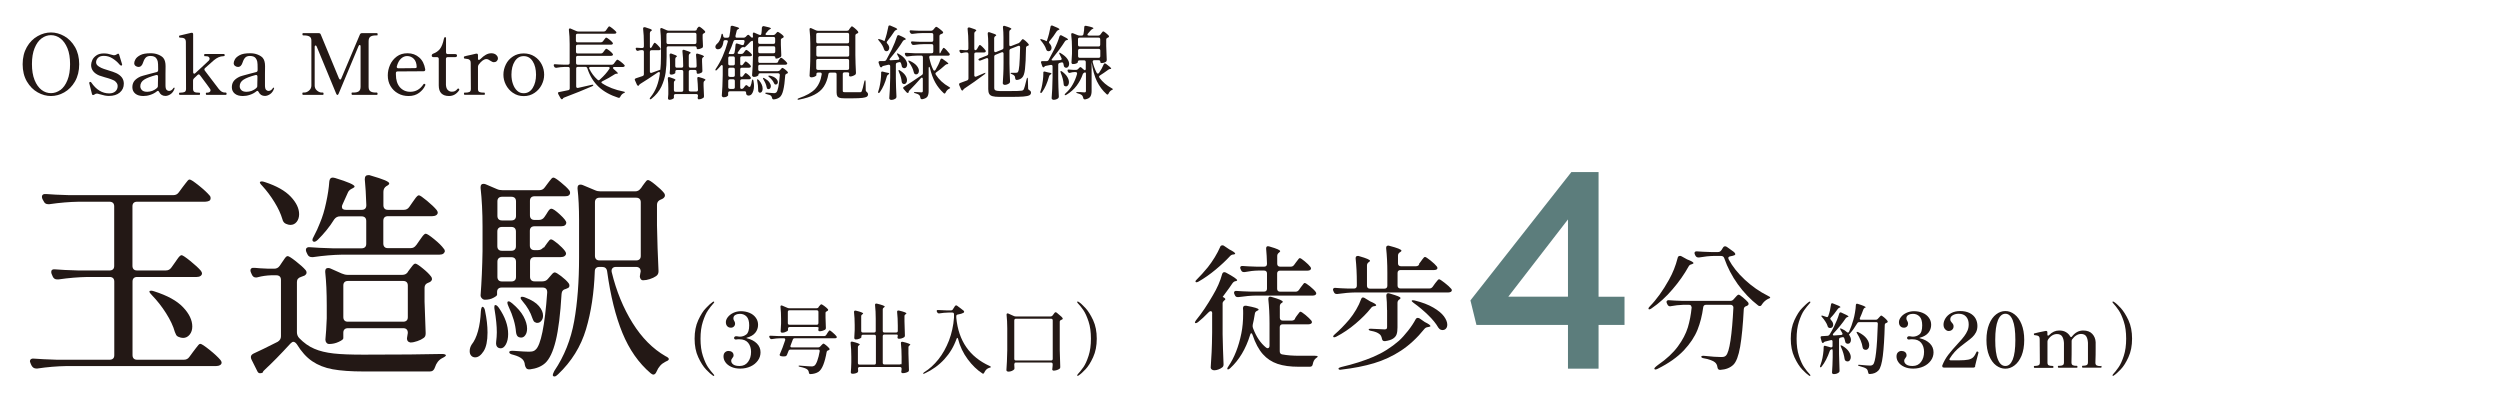 <?xml version="1.0" encoding="UTF-8"?><svg id="_レイヤー_2" xmlns="http://www.w3.org/2000/svg" width="295.78" height="48.86" xmlns:xlink="http://www.w3.org/1999/xlink" viewBox="0 0 295.78 48.86"><defs><style>.cls-1{fill:none;}.cls-2{fill:#5c7d7c;}.cls-3{fill:#231815;}.cls-4{clip-path:url(#clippath);}</style><clipPath id="clippath"><rect class="cls-1" width="295.78" height="48.86"/></clipPath></defs><g id="_レイヤー_1-2"><g class="cls-4"><path class="cls-3" d="M20.28,31.65l.39-.55c.09-.12.19-.26.3-.43.11-.16.21-.29.29-.36s.15-.12.22-.12c.12,0,.47.23,1.04.69.57.46.99.85,1.25,1.16.09.12.13.23.13.31,0,.1-.05.2-.16.29-.12.09-.28.13-.47.13h-7.05c-.17,0-.31.05-.4.14-.1.1-.14.23-.14.4v8.71c0,.17.05.31.14.4.1.1.23.14.4.14h5.54c.28,0,.49-.11.65-.34l.44-.6c.09-.1.19-.24.32-.42.13-.17.23-.3.31-.39.08-.09.15-.13.22-.13.14,0,.5.24,1.09.71s1.02.88,1.3,1.21c.09.12.13.22.13.29,0,.12-.05.22-.16.29-.14.09-.3.13-.49.13H7.85c-1.09.02-2.24.11-3.43.29h-.13c-.24,0-.42-.11-.55-.34l-.1-.21c-.07-.17-.1-.28-.1-.31,0-.1.04-.19.13-.25.09-.06.21-.08.36-.06.59.05,1.48.09,2.68.13h6.27c.17,0,.31-.05.4-.14.1-.09.14-.23.14-.4v-8.71c0-.17-.05-.31-.14-.4-.1-.09-.23-.14-.4-.14h-2.63c-1.06.02-2.2.11-3.43.29h-.16c-.24,0-.42-.11-.52-.34l-.1-.23c-.05-.1-.08-.21-.08-.31,0-.24.16-.35.49-.31.59.05,1.49.1,2.7.13h3.72c.17,0,.31-.05.4-.14.1-.09.14-.23.14-.4v-7.05c0-.17-.05-.31-.14-.4-.1-.09-.23-.14-.4-.14h-3.69c-1.06.02-2.2.11-3.43.29h-.16c-.24,0-.42-.11-.52-.34l-.13-.23c-.05-.1-.08-.2-.08-.29,0-.26.17-.37.52-.34.59.05,1.48.1,2.68.13h12.35c.28,0,.49-.11.65-.34l.42-.57c.09-.1.19-.24.32-.42.13-.17.23-.3.31-.39.08-.09.15-.13.22-.13.14,0,.5.24,1.09.71s1.02.88,1.3,1.21c.07.07.1.17.1.29s-.04.22-.13.29c-.17.09-.35.13-.52.13h-8.06c-.17,0-.31.05-.4.14-.1.1-.14.23-.14.4v7.05c0,.17.05.31.14.4.1.1.23.14.4.14h3.41c.28,0,.49-.11.65-.34ZM17.68,34.49c0-.07.07-.1.21-.1.09,0,.21.03.36.08,1.54.49,2.68,1.11,3.41,1.88.73.77,1.09,1.53,1.09,2.28,0,.38-.1.7-.31.96s-.47.39-.78.39c-.16,0-.34-.04-.55-.13-.12-.05-.21-.12-.26-.21-.05-.09-.1-.21-.16-.36-.19-.69-.54-1.43-1.04-2.22-.5-.79-1.06-1.5-1.66-2.12-.21-.21-.31-.35-.31-.44Z"/><path class="cls-3" d="M33.1,31.44l.26-.39c.05-.07.13-.18.22-.32s.18-.26.25-.33c.07-.07.14-.1.21-.1.12,0,.44.2.95.6.51.4.91.75,1.18,1.07.07.09.1.18.1.29,0,.12-.08.23-.23.34l-.42.16c-.33.1-.49.3-.49.6v5.95c0,.26.09.49.26.68.55.57,1.15,1,1.79,1.27.64.28,1.4.46,2.29.56.88.1,2.06.14,3.54.14,4.19,0,7.26-.03,9.2-.08h.13c.12,0,.22.02.3.05.08.04.12.07.12.1,0,.09-.15.2-.44.34-.42.22-.7.59-.86,1.09-.1.33-.3.49-.6.49h-7.83c-1.51,0-2.73-.09-3.67-.26-.94-.17-1.74-.49-2.42-.95-.68-.46-1.28-1.13-1.82-2.01-.14-.19-.28-.29-.42-.29-.09,0-.2.07-.34.21-1.21,1.32-2.2,2.32-2.96,3.02-.19.17-.29.29-.29.34v.05c-.1.07-.22.1-.34.1-.14,0-.24-.07-.31-.21l-.7-1.4c-.05-.1-.08-.21-.08-.31,0-.17.11-.31.34-.42.62-.28,1.57-.74,2.83-1.38.26-.16.39-.37.39-.65v-6.68c0-.17-.05-.31-.14-.4-.1-.09-.23-.14-.4-.14h-.62c-.54.02-1.07.09-1.59.23-.05.02-.12.03-.21.03-.23,0-.39-.12-.49-.36l-.08-.18c-.05-.1-.08-.2-.08-.29,0-.24.17-.35.52-.31.35.04.88.07,1.61.1h.68c.28,0,.49-.11.65-.34ZM30.79,21.51s.1-.05.18-.05.21.03.36.08c1.39.45,2.41,1.03,3.07,1.73.66.7.99,1.39.99,2.07,0,.36-.1.67-.29.91-.19.24-.44.36-.75.36-.14,0-.31-.04-.52-.13-.23-.1-.36-.29-.42-.55-.19-.64-.5-1.31-.94-2.02-.43-.7-.91-1.34-1.43-1.91-.26-.26-.35-.42-.26-.49ZM49.25,29l.34-.49c.07-.09.16-.21.27-.38.11-.16.21-.29.29-.36.08-.08.15-.12.22-.12.14,0,.47.22,1,.65.53.43.91.81,1.13,1.12.09.09.13.18.13.29,0,.09-.05.18-.16.29-.12.09-.28.13-.47.13h-11.52c-1.06.02-2.2.11-3.43.29h-.16c-.24,0-.42-.11-.52-.34l-.1-.21c-.05-.1-.08-.21-.08-.31s.04-.19.13-.25c.09-.06.21-.08.36-.06.59.05,1.48.1,2.68.13h3.43c.17,0,.31-.05.4-.14.1-.09.14-.23.14-.4v-2.7c0-.17-.05-.31-.14-.4-.1-.09-.23-.14-.4-.14h-2.57c-.28,0-.5.12-.68.36-.54.87-1.19,1.67-1.95,2.42-.24.22-.42.29-.55.18-.05-.05-.08-.1-.08-.16,0-.1.05-.24.16-.42.29-.55.55-1.1.75-1.64.28-.66.52-1.44.71-2.35.2-.91.33-1.75.38-2.51.03-.31.17-.47.42-.47.03,0,.12.02.26.05,1.54.47,2.31.81,2.31,1.01,0,.07-.08.14-.23.21l-.1.05c-.24.12-.41.29-.49.52-.16.38-.36.82-.6,1.33-.05.1-.08.2-.08.29,0,.24.16.36.47.36h1.87c.36,0,.55-.18.55-.55-.04-1.25-.1-2.26-.18-3.04v-.05c0-.31.14-.47.42-.47.09,0,.16,0,.21.03.83.24,1.42.44,1.75.58.34.15.51.27.51.38,0,.09-.08.17-.23.26l-.1.05c-.24.16-.36.38-.36.68v1.59c0,.17.05.31.14.4.09.1.23.14.4.14h1.87c.28,0,.49-.11.65-.34l.36-.52c.07-.09.16-.21.27-.38.11-.16.21-.29.29-.36.08-.08.15-.12.22-.12.12,0,.44.22.96.65.52.43.9.8,1.14,1.09.09.12.13.23.13.31,0,.1-.05.2-.16.29-.14.09-.3.13-.49.13h-5.25c-.17,0-.31.05-.4.14s-.14.23-.14.4v2.7c0,.17.05.31.14.4.09.1.23.14.4.14h2.7c.28,0,.49-.12.65-.36ZM48.26,32.15l.23-.31c.07-.09.17-.22.3-.39.13-.17.25-.26.35-.26.12,0,.41.18.86.55.45.36.79.69,1.01.99.07.09.1.18.1.29,0,.12-.08.23-.23.34l-.18.08c-.31.1-.47.3-.47.6v1.64c.05,1.65.09,2.87.13,3.67v.13c0,.24-.09.42-.26.52-.19.14-.43.26-.73.36-.29.1-.55.16-.78.16-.05,0-.1,0-.13-.03-.21-.05-.31-.21-.31-.47,0-.07.02-.17.05-.31l.05-.31v-.03c0-.17-.05-.31-.14-.4-.1-.1-.23-.14-.4-.14h-6.55c-.17,0-.31.05-.4.14-.1.1-.14.23-.14.4v.65c0,.12-.18.26-.55.43-.36.17-.74.25-1.12.25-.14,0-.25-.05-.33-.16-.08-.1-.12-.23-.12-.36.07-.68.12-1.52.16-2.52v-1.53c0-1.51-.06-2.82-.18-3.93v-.1c0-.26.11-.39.34-.39.1,0,.19.02.26.05l1.35.6c.24.1.47.16.68.16h6.5c.28,0,.49-.11.65-.34ZM40.76,33.38c-.1.1-.14.23-.14.4v3.74c0,.17.05.31.14.4.09.1.23.14.4.14h6.55c.17,0,.31-.05.4-.14.1-.09.14-.23.14-.4v-3.74c0-.17-.05-.31-.14-.4-.1-.09-.23-.14-.4-.14h-6.55c-.17,0-.31.05-.4.14Z"/><path class="cls-3" d="M57.1,36.3c.05,0,.11.04.17.13.06.09.1.21.12.36.19.9.29,1.75.29,2.55,0,.99-.15,1.73-.46,2.21s-.64.73-1,.73c-.19,0-.35-.07-.47-.2-.12-.13-.18-.31-.18-.53,0-.28.08-.54.23-.78.31-.38.56-.91.75-1.59s.3-1.46.34-2.34c.03-.36.1-.55.21-.55ZM64.33,29.34l.23-.34c.05-.07.13-.17.22-.3s.17-.22.23-.29c.06-.06.13-.09.19-.09.12,0,.38.17.77.49.39.33.68.62.87.88.09.12.13.23.13.31,0,.1-.05.2-.16.29-.12.09-.28.13-.47.13h-3.09c-.17,0-.31.05-.4.14-.1.1-.14.23-.14.4v1.79c0,.17.05.31.14.4.1.1.23.14.4.14h.91c.29,0,.52-.1.68-.31l.18-.21c.05-.05.14-.16.27-.31.13-.16.25-.23.35-.23.12,0,.37.15.75.44s.68.57.88.83c.07.09.1.18.1.29,0,.16-.08.26-.23.31l-.18.08c-.33.07-.5.27-.52.6-.14,2.39-.37,4.24-.69,5.54-.32,1.3-.74,2.18-1.26,2.65-.45.4-1.05.64-1.79.73h-.08c-.16,0-.27-.04-.35-.13-.08-.09-.13-.22-.17-.39-.02-.28-.11-.5-.29-.68-.21-.21-.56-.38-1.07-.52-.33-.07-.49-.17-.49-.31s.19-.19.57-.16c.87.07,1.45.1,1.74.1.21,0,.37-.02.49-.05.12-.03.23-.1.34-.21.29-.26.56-.96.79-2.09.23-1.13.42-2.68.56-4.64v-.05c0-.36-.18-.55-.55-.55h-4.84c-.17,0-.31.05-.4.14-.1.09-.14.23-.14.4v.31c0,.09-.14.21-.43.36-.29.16-.62.23-1,.23-.14,0-.26-.05-.36-.16-.1-.1-.16-.22-.16-.36.12-1.59.2-3.34.23-5.23v-2.89c0-1.7-.08-3.22-.23-4.58v-.1c0-.26.11-.39.34-.39.1,0,.19.02.26.05l1.33.57c.19.09.41.13.65.13h4.37c.28,0,.49-.11.65-.34l.29-.39c.05-.07.13-.18.25-.33.11-.15.2-.26.27-.33.07-.07.14-.1.21-.1.12,0,.41.18.86.55.45.36.79.68,1.01.96.07.09.1.18.1.29,0,.12-.05.23-.16.31-.09.07-.23.1-.44.1h-3.61c-.17,0-.31.05-.4.14-.1.1-.14.23-.14.4v1.72c0,.17.05.31.14.4.1.1.23.14.4.14h.52c.28,0,.49-.11.65-.34l.21-.31c.03-.05.1-.15.18-.29.09-.14.16-.24.23-.3s.14-.09.21-.09c.17,0,.51.23,1.01.69.5.46.75.78.75.97-.02.28-.23.42-.62.42h-3.15c-.17,0-.31.05-.4.14-.1.1-.14.23-.14.4v1.74c0,.17.05.31.14.4.1.1.23.14.4.14h.42c.28,0,.49-.11.65-.34ZM58.48,36.38c0-.17.03-.27.1-.29h.03c.12,0,.26.11.42.34.73,1.06,1.09,2.09,1.09,3.09,0,.49-.09.89-.26,1.21-.17.32-.38.48-.62.48-.1,0-.21-.03-.31-.08-.19-.12-.27-.35-.23-.68.05-.4.08-.78.08-1.14,0-.73-.09-1.61-.26-2.65-.02-.07-.03-.16-.03-.29ZM60.91,25.94c.1-.1.14-.23.14-.4v-1.72c0-.17-.05-.31-.14-.4-.1-.09-.23-.14-.4-.14h-1.12c-.17,0-.31.05-.4.14-.1.1-.14.23-.14.4v1.72c0,.17.05.31.14.4.1.1.23.14.4.14h1.12c.17,0,.31-.05.4-.14ZM58.98,29.53c.1.1.23.14.4.14h1.12c.17,0,.31-.05.4-.14.1-.09.14-.23.14-.4v-1.74c0-.17-.05-.31-.14-.4s-.23-.14-.4-.14h-1.12c-.17,0-.31.05-.4.14-.1.1-.14.23-.14.4v1.74c0,.17.05.31.14.4ZM60.91,30.57c-.1-.09-.23-.14-.4-.14h-1.12c-.17,0-.31.05-.4.14-.1.1-.14.23-.14.4v1.79c0,.17.05.31.14.4.1.1.23.14.4.14h1.12c.17,0,.31-.05.4-.14.1-.09.14-.23.14-.4v-1.79c0-.17-.05-.31-.14-.4ZM60.09,35.68l.08-.03c.1,0,.24.08.42.23.62.52,1.07,1.04,1.35,1.56.28.52.42,1,.42,1.43,0,.31-.06.57-.2.77-.13.2-.3.3-.51.3-.07,0-.16-.02-.26-.05-.19-.07-.3-.27-.34-.6-.07-.92-.36-1.92-.88-3.02-.16-.35-.18-.55-.08-.6ZM61.6,35.24c0-.09.06-.13.18-.13s.25.04.39.1c.73.28,1.26.61,1.59,1,.33.39.49.77.49,1.13,0,.24-.06.45-.2.61-.13.17-.29.25-.48.25-.07,0-.12,0-.16-.03-.12-.03-.21-.09-.26-.17-.05-.08-.1-.19-.16-.35-.23-.71-.61-1.37-1.14-1.98-.17-.19-.26-.34-.26-.44ZM75.82,22.29l.21-.31c.05-.07.13-.17.22-.3.09-.13.17-.22.23-.29.06-.06.13-.09.19-.09.12,0,.41.18.86.55.45.36.8.69,1.04.99.07.09.1.18.1.29,0,.12-.07.23-.21.34-.1.07-.19.11-.26.13-.31.12-.47.33-.47.62v2.44c.03,1.82.1,3.61.18,5.36v.1c0,.24-.1.42-.29.55-.21.14-.45.26-.74.35-.29.09-.55.14-.79.14-.14,0-.24-.06-.31-.18-.05-.1-.08-.2-.08-.29,0-.07.02-.17.05-.31l.05-.26c0-.17-.05-.31-.14-.4-.1-.09-.23-.14-.4-.14h-2.39c-.19,0-.33.06-.42.17-.09.11-.11.26-.08.43.55,2.27,1.38,4.28,2.47,6.03s2.39,3.06,3.9,3.93c.26.12.39.23.39.34,0,.07-.04.13-.12.18-.08.05-.19.1-.32.16-.45.23-.79.61-1.01,1.14-.1.24-.23.36-.39.36-.07,0-.17-.05-.31-.16-1.42-1.21-2.53-2.8-3.34-4.77-.81-1.97-1.41-4.4-1.81-7.29-.05-.35-.25-.52-.6-.52h-.31c-.36,0-.55.18-.55.55-.09,2.51-.43,4.79-1.04,6.83s-1.71,3.81-3.3,5.32c-.17.17-.31.26-.42.26-.14,0-.21-.06-.21-.18,0-.07.06-.23.18-.47,1.18-1.75,1.96-3.71,2.35-5.89.39-2.18.58-4.7.58-7.58v-4.37c0-1.44-.06-2.68-.18-3.72v-.1c0-.26.11-.39.34-.39.1,0,.19.02.26.05l1.48.62c.19.09.41.13.65.13h4.08c.28,0,.49-.11.65-.34ZM70.53,23.53c-.1.1-.14.23-.14.4v6.34c0,.17.05.31.14.4.1.1.23.14.4.14h4.34c.17,0,.31-.05.4-.14.1-.09.14-.23.14-.4v-6.34c0-.17-.05-.31-.14-.4s-.23-.14-.4-.14h-4.34c-.17,0-.31.05-.4.14Z"/><path class="cls-3" d="M84.33,44.43c-.21-.14-.48-.38-.8-.72-.32-.34-.63-.82-.92-1.45-.29-.62-.43-1.35-.43-2.19s.14-1.56.43-2.19c.29-.62.59-1.11.92-1.44.32-.34.59-.58.8-.72.04-.03.07-.04.11-.04.01,0,.03,0,.04.02.02.02.02.03.02.04,0,.04-.02.08-.06.12-.23.25-.46.54-.67.85-.22.31-.42.76-.61,1.34s-.28,1.25-.28,2.03.09,1.46.28,2.03.39,1.02.61,1.34c.22.32.44.6.67.85.04.04.06.08.06.12,0,.02,0,.03-.02.04s-.03.02-.04.02c-.04,0-.07-.02-.11-.05Z"/><path class="cls-3" d="M88.29,39.98s.04.04.11.05c.48.12.86.32,1.15.61.29.29.43.64.43,1.04,0,.35-.1.68-.31.97s-.49.53-.86.7c-.37.17-.78.26-1.23.26-.41,0-.77-.07-1.07-.21-.3-.14-.53-.32-.68-.54-.16-.22-.23-.45-.23-.69,0-.22.06-.38.18-.49.12-.11.26-.16.41-.16.16,0,.3.04.42.13s.18.22.18.39c0,.07-.01.12-.04.17-.02.05-.06.11-.12.18-.04.05-.07.1-.09.14-.02.04-.03.09-.03.14,0,.19.09.34.26.46.17.12.42.17.73.17.43,0,.76-.16,1-.48s.36-.71.36-1.19c0-.44-.12-.8-.35-1.08-.23-.27-.57-.41-1.03-.41h-.18c-.1.02-.17.03-.23.03-.07,0-.12-.02-.16-.05s-.06-.08-.06-.14c0-.05.02-.1.07-.14s.1-.06.16-.06c.08,0,.16,0,.24.03.1.01.17.02.22.02.28,0,.54-.09.76-.26s.34-.53.34-1.08c0-.49-.11-.84-.32-1.05s-.47-.31-.78-.31c-.19,0-.37.04-.53.13-.16.08-.24.22-.24.41,0,.1.03.2.1.3.02.04.05.09.07.14s.03.11.03.17c0,.14-.04.25-.14.35-.09.09-.21.14-.35.14-.19,0-.33-.06-.44-.18-.11-.12-.16-.28-.16-.48s.08-.39.23-.59c.16-.2.37-.37.64-.5.27-.13.58-.2.91-.2.38,0,.72.07,1.03.2s.55.32.73.57c.18.24.27.52.27.84,0,.35-.11.67-.33.94-.22.27-.55.46-.99.58-.07.02-.11.04-.11.05Z"/><path class="cls-3" d="M97.05,40.99l.11-.12s.07-.07.13-.13c.06-.06.11-.09.14-.09.04,0,.15.07.31.2s.29.26.37.36c.02.03.04.06.04.1,0,.05-.03.09-.08.11l-.08.03c-.11.03-.17.1-.19.2-.1.59-.23,1.09-.39,1.5-.16.41-.35.69-.57.84-.25.16-.56.25-.94.27h-.03c-.1,0-.15-.06-.17-.18-.02-.16-.08-.28-.19-.37-.14-.12-.43-.22-.86-.31-.11-.02-.17-.05-.17-.1,0-.04.07-.06.2-.04l.36.03c.14.01.32.03.54.04.22.01.35.02.41.02.09,0,.16,0,.21-.02s.1-.04.16-.07c.11-.08.23-.28.34-.59.11-.31.21-.68.28-1.11v-.05s0-.08-.04-.11c-.03-.03-.08-.04-.13-.04h-3.28c-.11,0-.19.05-.23.14l-.19.48c-.04.1-.1.15-.18.17-.08.01-.15.02-.21.02-.1,0-.22-.01-.35-.04-.09-.03-.13-.08-.13-.14,0-.03,0-.06.03-.1.2-.44.41-.99.63-1.66,0-.02,0-.04,0-.07,0-.1-.06-.14-.17-.14h-.41c-.32,0-.65.04-1.01.1h-.05c-.08,0-.14-.04-.18-.12l-.04-.07s-.03-.07-.03-.11.01-.06.04-.08c.03-.02.07-.03.13-.02.2.02.51.03.93.04h5.41c.1,0,.17-.04.23-.13l.13-.21s.06-.09.1-.15c.04-.06.08-.11.11-.14.03-.03.05-.04.08-.04.04,0,.16.08.36.26.2.17.34.31.43.43.03.04.04.08.04.11s-.02.06-.04.09c-.05.03-.11.04-.18.04h-4.76c-.11,0-.18.05-.22.15-.04.12-.13.36-.27.72l-.02.07c0,.1.06.14.17.14h3.13c.09,0,.17-.03.23-.1ZM96.83,36.35l.09-.12s.05-.06.09-.1c.03-.04.06-.08.09-.1.02-.02.05-.03.07-.03.05,0,.17.07.35.2.19.14.33.26.42.37.02.02.04.05.04.09,0,.04-.02.08-.07.12l-.08.04c-.05.02-.09.05-.12.08-.03.03-.04.07-.04.13v.54c.02.53.03.94.04,1.21v.04c0,.09-.03.15-.1.19-.08.05-.19.09-.31.13s-.24.05-.33.05c-.06,0-.1-.02-.13-.06-.02-.04-.03-.07-.03-.09,0-.03,0-.06.02-.1.01-.07.02-.13.02-.17,0-.02-.02-.04-.05-.06-.03-.01-.08-.02-.14-.02h-3.24c-.06,0-.11.02-.14.05-.03.03-.05.08-.05.14v.2s-.04.07-.11.11c-.07.04-.16.08-.27.12s-.22.05-.32.05c-.05,0-.1-.02-.13-.05-.03-.04-.04-.08-.04-.13.02-.23.04-.54.05-.91v-.55c0-.49-.02-.96-.07-1.41v-.04c0-.09.04-.13.12-.13.04,0,.07,0,.09.02l.63.27c.07.03.14.04.23.04h3.21c.1,0,.17-.04.23-.11ZM96.78,38.37s.05-.08.05-.14v-1.33c0-.06-.02-.11-.05-.14-.03-.03-.08-.05-.14-.05h-3.24c-.06,0-.11.02-.14.05-.03.03-.05.08-.05.14v1.33c0,.06.02.11.05.14.03.03.08.05.14.05h3.24c.06,0,.11-.02.14-.05Z"/><path class="cls-3" d="M106.62,43.13s.05-.08.05-.14v-.76c0-.6-.03-1.14-.08-1.61v-.04c0-.1.04-.14.14-.14.03,0,.05,0,.07,0,.6.14.9.26.9.34,0,.02-.02.04-.07.08h-.02c-.08.06-.13.14-.13.23v.74c.01.64.03,1.28.06,1.93v.04c0,.08-.03.14-.09.18-.08.05-.18.09-.29.12-.12.03-.23.05-.35.05-.07,0-.12-.02-.15-.07-.02-.02-.03-.05-.03-.09,0-.02,0-.07.02-.13,0-.01,0-.08.02-.2v-.05c0-.06-.02-.11-.05-.14-.03-.03-.08-.05-.14-.05h-4.78c-.06,0-.11.02-.14.05-.03.03-.05.08-.05.14h0c.02.18.02.26.02.23v.04c0,.08-.02.14-.07.18-.07.05-.15.09-.27.12s-.22.04-.33.04c-.07,0-.12-.02-.15-.05s-.05-.08-.05-.13c.03-.29.05-.68.06-1.16v-.67c0-.6-.03-1.14-.08-1.61v-.04c0-.1.04-.14.13-.14.03,0,.05,0,.07,0,.59.14.88.26.88.34,0,.02-.02.04-.07.08h-.02c-.08.06-.13.14-.13.23v1.88c0,.06.02.11.05.14.03.03.08.05.14.05h1.75c.06,0,.11-.02.14-.05.03-.03.05-.08.05-.14v-3.16c0-.06-.02-.11-.05-.14-.03-.03-.08-.05-.14-.05h-1.34c-.06,0-.11.02-.14.05-.03.03-.05.08-.05.14v.13s-.07.09-.22.15c-.14.06-.29.09-.43.09-.06,0-.11-.02-.14-.05-.03-.04-.05-.08-.05-.13.02-.25.04-.57.05-.95v-.58c0-.56-.03-1.07-.08-1.52v-.02c0-.11.05-.16.14-.16.03,0,.05,0,.07,0,.58.14.87.26.87.34,0,.02-.02.04-.07.08l-.03.02c-.08.05-.13.12-.13.22v1.74c0,.06.02.11.05.14.03.03.08.05.14.05h1.34c.06,0,.11-.02.14-.05.03-.03.05-.08.05-.14v-1.44c0-.6-.03-1.14-.08-1.61v-.04c0-.1.04-.14.14-.14.03,0,.05,0,.07,0,.62.15.93.27.93.35,0,.03-.02.06-.07.09l-.03.02c-.08.05-.13.13-.13.23v2.54c0,.06.02.11.05.14.03.03.08.05.14.05h1.4c.06,0,.11-.02.14-.05.03-.03.05-.08.05-.14v-.62c0-.6-.03-1.14-.08-1.61v-.04c0-.1.05-.14.14-.14.03,0,.05,0,.07,0,.59.14.89.26.89.34,0,.02-.02.04-.07.08l-.03.02c-.08.05-.13.12-.13.22v.6c.02.75.04,1.31.05,1.68v.04c0,.08-.03.14-.09.18-.07.05-.17.09-.28.13s-.23.05-.33.05c-.07,0-.12-.02-.15-.06-.02-.04-.03-.07-.03-.09,0-.03,0-.06.02-.1.01-.07.02-.13.02-.17,0-.02-.02-.04-.05-.06-.03-.02-.08-.02-.14-.02h-1.4c-.06,0-.11.02-.14.05-.03.03-.05.08-.05.14v3.16c0,.06.02.11.05.14.03.03.08.05.14.05h1.82c.06,0,.11-.02.14-.05Z"/><path class="cls-3" d="M113.27,39.97s-.08.04-.1.12c-.32.91-.8,1.71-1.44,2.41s-1.42,1.26-2.32,1.68c-.11.05-.18.05-.2.02v-.02s.04-.08.13-.14c.62-.38,1.18-.89,1.69-1.53.51-.64.92-1.39,1.25-2.23.32-.85.52-1.75.59-2.7v-.41c0-.06-.02-.11-.05-.14-.03-.03-.08-.05-.14-.05h-.48c-.33,0-.69.04-1.08.1h-.05c-.08,0-.14-.04-.18-.12l-.04-.07s-.03-.07-.03-.1c0-.04.02-.07.05-.09.03-.02.07-.03.13-.02.21.02.52.03.94.04h.58c.1,0,.17-.04.22-.13l.23-.36c.04-.07.09-.1.15-.1.05,0,.09.02.12.04l.75.57c.05.04.08.09.08.14,0,.05-.03.09-.08.13-.14.08-.37.15-.67.2-.12.01-.18.08-.18.2v.18c.26,2.74,1.58,4.64,3.95,5.71.1.04.14.08.14.12,0,.02-.02.04-.04.05-.03.01-.07.02-.13.04-.26.07-.47.26-.61.57-.06.13-.13.16-.21.11-.62-.4-1.21-.96-1.75-1.69-.54-.73-.92-1.53-1.14-2.4-.02-.08-.04-.13-.08-.13Z"/><path class="cls-3" d="M120.05,42.96s-.05.08-.05.14v.06l.02.32v.09c0,.06,0,.11-.04.14-.07.07-.16.13-.28.18-.12.05-.25.08-.38.08-.07,0-.13-.02-.18-.05-.05-.04-.07-.08-.07-.13.02-.35.05-.7.06-1.03.02-.33.03-.77.04-1.31v-2.61c0-.58-.03-1.11-.08-1.58v-.04c0-.09.04-.14.12-.14.04,0,.07,0,.09.02l.67.3c.07.03.14.04.23.04h4.1c.1,0,.17-.04.23-.11l.23-.31c.04-.05.08-.08.13-.08.03,0,.08.02.14.06.26.21.45.37.55.47.1.1.16.18.16.24,0,.04-.04.08-.13.11l-.08.04c-.1.04-.15.11-.15.22v3.35c.01.65.03,1.31.06,1.98v.04c0,.08-.03.15-.1.19-.08.06-.19.11-.32.15-.13.04-.26.06-.37.06-.06,0-.1-.02-.13-.07-.02-.02-.03-.05-.03-.09,0-.02,0-.07.02-.13l.03-.34v-.14c0-.06-.02-.11-.05-.14-.03-.03-.08-.05-.14-.05h-4.17c-.06,0-.11.02-.14.05ZM120.05,37.76s-.05.08-.05.14v4.56c0,.06.02.11.05.14.03.03.08.05.14.05h4.17c.06,0,.11-.02.14-.05.03-.03.05-.08.05-.14v-4.56c0-.06-.02-.11-.05-.14-.03-.03-.08-.05-.14-.05h-4.17c-.06,0-.11.02-.14.05Z"/><path class="cls-3" d="M127.5,44.29c.23-.25.46-.54.68-.85.22-.31.42-.76.61-1.34s.28-1.25.28-2.03-.09-1.46-.28-2.03-.39-1.02-.61-1.34c-.22-.32-.44-.6-.68-.85-.04-.05-.06-.09-.06-.12,0-.01,0-.03.02-.04.02-.01.03-.02.05-.02.03,0,.06.02.1.04.21.13.48.37.8.72.32.34.63.83.92,1.45.29.62.43,1.35.43,2.19s-.14,1.56-.43,2.19-.59,1.11-.92,1.45c-.32.34-.59.58-.8.71-.04.03-.07.05-.1.05-.01,0-.03,0-.04-.02-.02-.01-.03-.03-.03-.04,0-.02.02-.06.06-.12Z"/><path class="cls-3" d="M143.42,37.1c0-.19-.06-.29-.18-.29-.07,0-.15.04-.24.13-.46.48-.88.87-1.26,1.17-.17.12-.28.15-.34.1l-.03-.06c0-.05.05-.14.14-.27.67-.82,1.33-1.8,1.98-2.93.51-.85.88-1.69,1.1-2.51.05-.16.14-.24.26-.24.06,0,.13.02.21.06.87.47,1.31.77,1.31.9,0,.04-.05.07-.14.1h-.05c-.15.03-.27.12-.37.26-.2.31-.51.74-.93,1.3l-.22.3.02.02c.12.05.2.11.26.18.05.07.04.13-.03.17-.17.14-.26.27-.26.38v3.68c.02,1.16.06,2.34.11,3.52v.06c0,.15-.05.26-.16.34-.13.1-.27.18-.44.24-.17.06-.33.1-.49.1-.13,0-.23-.03-.31-.1-.08-.06-.12-.14-.12-.22.04-.63.08-1.24.11-1.83.03-.59.05-1.37.06-2.33v-2.21ZM144.62,29.02c.07,0,.14.02.19.06l.64.43c.46.23.69.4.69.5,0,.04-.06.08-.18.1h-.05c-.16.01-.29.08-.4.21-.48.52-1.05,1.05-1.7,1.59-.65.54-1.32,1.01-2,1.4-.18.1-.3.11-.35.05-.01-.01-.02-.03-.02-.05,0-.08.06-.17.18-.27.37-.36.8-.84,1.28-1.42.29-.36.56-.76.82-1.18.26-.43.47-.83.63-1.2.04-.14.13-.21.26-.21ZM153.21,37.68l.19-.29c.04-.05.1-.13.17-.22.07-.1.12-.17.17-.22.04-.05.08-.07.13-.07.07,0,.27.13.58.38.31.26.54.48.69.66.05.08.08.14.08.19,0,.06-.03.12-.1.18-.09.05-.19.08-.3.08h-3.07c-.11,0-.19.03-.25.09s-.09.14-.09.25v2.85c0,.21.1.34.29.37.58.11,1.26.16,2.05.16h1.81c.22,0,.34.03.34.1,0,.03-.03.07-.1.11s-.11.08-.14.11c-.17.14-.28.36-.34.66-.03.21-.14.32-.34.32h-1.34c-.98,0-1.81-.11-2.49-.34s-1.26-.61-1.74-1.15-.89-1.3-1.21-2.26c-.04-.14-.1-.21-.16-.21s-.11.07-.14.21c-.51,1.65-1.3,2.96-2.35,3.92-.16.14-.27.18-.32.13-.02-.02-.03-.05-.03-.08,0-.05.04-.14.13-.26.7-1.02,1.22-2.33,1.54-3.92.14-.68.21-1.46.21-2.32,0-.29,0-.5-.02-.62v-.03c0-.22.13-.32.38-.29.98.18,1.47.33,1.47.45,0,.05-.04.1-.13.13l-.06.03c-.16.07-.25.2-.26.37-.09.55-.17.97-.24,1.23-.01.04-.02.11-.02.19,0,.07.02.16.05.26.38,1.01.9,1.78,1.54,2.29.07.05.14.08.19.08.06,0,.12-.03.16-.08.04-.05.06-.13.06-.22v-2.62c0-1.07-.05-2.02-.14-2.86v-.06c0-.17.07-.26.22-.26.02,0,.07.01.16.03.89.25,1.33.44,1.33.58,0,.03-.04.08-.11.13h-.02c-.15.09-.22.22-.22.42v1.33c0,.11.03.19.09.25s.14.09.25.09h1.07c.17,0,.3-.07.4-.21ZM153.69,34.29l.21-.3c.04-.05.1-.13.17-.22.07-.1.12-.17.17-.22.04-.05.08-.07.13-.07.08,0,.29.13.6.38.31.26.54.47.68.66.05.08.08.14.08.19,0,.06-.03.12-.1.18-.07.05-.17.08-.29.08h-6.7c-.65.01-1.35.07-2.11.18h-.1c-.15,0-.26-.07-.32-.21l-.06-.13c-.03-.06-.05-.12-.05-.18,0-.07.03-.13.08-.17.05-.04.13-.05.22-.04.38.03.94.06,1.66.08h1.6c.11,0,.19-.03.25-.09s.09-.14.09-.25v-1.81c0-.11-.03-.19-.09-.25s-.14-.09-.25-.09h-.7c-.5.01-1.04.07-1.6.18h-.1c-.15,0-.26-.07-.32-.21l-.06-.13c-.03-.06-.05-.13-.05-.19s.03-.11.08-.15c.05-.04.13-.05.22-.04.36.03.91.06,1.65.08h.88c.22,0,.34-.11.34-.34-.02-.67-.05-1.26-.1-1.76v-.06c0-.17.07-.26.22-.26.02,0,.07.01.16.03.48.14.81.25,1,.34.19.09.28.16.28.22,0,.04-.04.09-.11.14l-.02.02c-.15.11-.22.24-.22.4v.93c0,.11.03.19.09.25s.14.09.25.09h1.26c.17,0,.3-.07.4-.21l.21-.29c.04-.05.1-.13.17-.22s.12-.17.17-.22c.04-.05.09-.07.13-.07.09,0,.28.13.58.38.3.25.53.47.66.65.05.07.08.14.08.19,0,.06-.03.12-.1.18-.07.05-.17.08-.29.08h-3.28c-.11,0-.19.03-.25.09s-.09.14-.09.25v1.81c0,.11.03.19.09.25s.14.09.25.09h1.84c.17,0,.3-.07.4-.21Z"/><path class="cls-3" d="M167.86,31.26l.24-.32c.04-.06.1-.15.18-.25s.14-.18.18-.22c.05-.05.09-.07.14-.07.08,0,.3.14.65.42.35.28.59.51.74.7.05.07.08.14.08.19s-.03.11-.08.16c-.09.05-.19.08-.32.08h-3.98c-.11,0-.19.03-.25.09s-.09.14-.09.25v1.5c0,.11.03.19.09.25s.14.09.25.09h3.42c.17,0,.3-.07.4-.21l.24-.34s.09-.12.17-.22.15-.19.2-.24c.05-.05.1-.08.14-.08.09,0,.3.14.66.42s.61.51.77.7c.05.05.08.11.08.18s-.03.12-.1.18c-.09.05-.19.08-.3.08h-11.02c-.65.01-1.35.07-2.11.18h-.1c-.15,0-.26-.07-.32-.21l-.06-.13c-.03-.06-.05-.13-.05-.19s.03-.11.08-.15c.05-.04.13-.05.22-.04.34.03.85.06,1.54.08h.64c.11,0,.19-.03.25-.09.06-.06.09-.14.09-.25v-.34c0-1.07-.05-2.02-.14-2.86v-.06c0-.17.08-.26.26-.26.05,0,.1,0,.13.02.49.14.83.25,1.02.34.19.09.29.16.29.22,0,.03-.04.08-.11.13l-.03.02c-.15.1-.22.23-.22.4v2.4c0,.11.03.19.09.25s.14.09.25.09h1.73c.11,0,.19-.03.25-.09.06-.06.09-.14.09-.25v-1.57c0-1.06-.05-2.01-.14-2.86v-.06c0-.17.08-.26.24-.26.05,0,.1,0,.13.02.96.25,1.44.44,1.44.58,0,.05-.05.11-.14.16l-.05.03c-.15.1-.22.23-.22.4v.91c0,.11.03.19.09.25s.14.09.25.09h1.78c.17,0,.3-.07.4-.21ZM161.27,35.2c.07,0,.14.02.19.06l.66.4c.47.2.7.35.7.45,0,.05-.06.09-.18.11h-.05c-.17.02-.3.1-.38.22-.49.62-1.1,1.23-1.83,1.85s-1.49,1.13-2.28,1.54c-.19.09-.31.1-.35.03-.01-.01-.02-.03-.02-.05,0-.06.06-.15.19-.26.54-.46,1.11-1.04,1.71-1.74.3-.36.57-.76.82-1.18.25-.43.44-.83.58-1.22.05-.15.13-.22.24-.22ZM167.74,37.61c.06,0,.13.02.21.06l.62.43c.45.22.67.38.67.48,0,.04-.07.08-.21.1l-.1.02c-.17.02-.3.09-.4.21-.86,1.07-1.79,1.93-2.78,2.58s-2.05,1.14-3.18,1.48-2.41.59-3.86.76l-.13.02c-.13,0-.2-.04-.22-.11v-.02c0-.08.1-.14.3-.19,1.46-.34,2.74-.75,3.84-1.22,1.1-.47,2.1-1.1,3.01-1.89.34-.31.7-.71,1.08-1.19s.67-.93.89-1.34c.06-.12.15-.18.26-.18ZM164.1,36.67c0-.67-.03-1.23-.08-1.66v-.03c0-.19.08-.29.24-.29l.14.03c.48.14.82.25,1.01.33s.29.15.29.22c0,.04-.04.09-.11.14l-.03.02c-.15.1-.22.23-.22.4v2.9c0,.33-.03.6-.1.81s-.21.38-.42.52-.52.24-.94.3h-.06c-.1,0-.17-.02-.22-.07-.05-.05-.08-.12-.1-.22-.05-.26-.15-.44-.29-.54-.2-.17-.52-.3-.96-.38-.21-.03-.32-.09-.32-.18,0-.05.08-.08.24-.08-.01,0,.34.02,1.04.05l.58.03c.12,0,.2-.02.25-.06.05-.04.07-.12.07-.22v-2ZM167.02,35.57s.07-.05.13-.05l.22.03c.9.22,1.63.5,2.21.84.58.34.99.68,1.26,1.04.26.36.39.69.39.98,0,.19-.05.35-.15.46-.1.12-.24.18-.41.18-.03,0-.09,0-.18-.03-.13-.04-.23-.13-.32-.26-.27-.47-.67-.97-1.22-1.5-.55-.53-1.12-1.01-1.7-1.42-.18-.13-.26-.22-.22-.27Z"/><path class="cls-2" d="M185.51,38.44h-10.83l-.71-2.9,11.94-15.18h3.22v14.75h3.07v3.33h-3.07v5.18h-3.62v-5.18ZM185.51,35.1v-9.14l-7.06,9.14h7.06Z"/><path class="cls-3" d="M198.76,30.27c.05,0,.11.02.18.05l.67.37c.5.19.75.34.75.43,0,.05-.06.1-.18.13l-.05.02c-.16.03-.28.12-.35.26-.51.92-1.14,1.82-1.9,2.7-.75.89-1.58,1.64-2.49,2.26-.18.12-.29.14-.34.08-.01-.01-.02-.03-.02-.06,0-.06.05-.15.16-.26.78-.79,1.54-1.84,2.27-3.15.45-.8.79-1.65,1.02-2.56.03-.17.12-.26.26-.26ZM200.12,36.33c0-.18-.11-.27-.32-.27h-.62c-.53.02-1.02.07-1.47.16-.03.01-.07.02-.11.02-.14,0-.25-.07-.32-.21l-.06-.13c-.03-.06-.05-.13-.05-.19s.03-.11.08-.15c.05-.04.13-.05.22-.04.36.03.91.06,1.65.08h5.57c.18,0,.32-.06.42-.19l.16-.18s.11-.12.2-.22c.09-.1.17-.15.23-.15.07,0,.25.11.51.33s.47.41.61.58c.04.08.06.14.06.18,0,.08-.05.15-.14.21l-.11.05c-.2.05-.31.18-.32.37-.1,1.87-.24,3.35-.43,4.44-.19,1.09-.46,1.81-.82,2.15-.37.35-.88.55-1.52.59h-.05c-.17,0-.27-.11-.3-.32-.03-.25-.13-.44-.3-.58-.1-.09-.26-.17-.5-.26-.24-.09-.51-.16-.81-.21-.2-.03-.3-.1-.3-.19,0-.08.12-.12.35-.1.89.1,1.55.14,1.98.14.15,0,.27-.01.35-.03.08-.02.17-.07.24-.14.21-.2.39-.8.54-1.8s.26-2.29.34-3.86v-.03c0-.1-.03-.17-.1-.23-.06-.06-.14-.09-.24-.09h-2.88c-.21,0-.33.1-.35.3-.13.96-.35,1.85-.68,2.67s-.87,1.63-1.62,2.43c-.76.8-1.79,1.53-3.1,2.18-.11.05-.19.08-.24.08-.06,0-.11-.02-.13-.06-.03-.04-.01-.1.06-.18s.2-.18.38-.32c.99-.68,1.77-1.41,2.33-2.17.56-.76.95-1.51,1.18-2.25.22-.74.37-1.52.45-2.35v-.06ZM204.48,30.54s.02.1.05.16c.44.82,1.07,1.62,1.91,2.4.84.78,1.75,1.41,2.73,1.9.18.09.27.15.27.19,0,.03-.03.06-.08.1-.05.03-.12.06-.19.08-.29.15-.53.37-.72.66-.06.12-.14.18-.24.18-.07,0-.14-.02-.19-.06-.91-.7-1.71-1.54-2.41-2.51-.7-.97-1.23-2-1.61-3.09-.06-.18-.19-.27-.38-.27h-.83c-.55.01-1.14.07-1.76.18h-.1c-.15,0-.26-.07-.34-.21l-.06-.13c-.03-.06-.05-.13-.05-.19s.03-.11.08-.15c.05-.04.13-.05.22-.04.36.03.91.06,1.65.08h.83c.17,0,.3-.07.4-.22l.19-.3c.06-.11.15-.16.26-.16.06,0,.13.03.21.08l.78.56c.1.08.16.15.19.22.03.07.02.13-.05.18-.13.06-.29.11-.5.14-.18.03-.27.11-.27.24Z"/><path class="cls-3" d="M214.02,44.43c-.21-.14-.48-.38-.8-.72s-.63-.82-.92-1.45-.43-1.35-.43-2.19.14-1.56.43-2.19c.29-.62.59-1.11.92-1.44s.59-.58.8-.72c.04-.03.07-.04.11-.04.01,0,.03,0,.04.02.01.02.02.03.02.04,0,.04-.02.08-.06.12-.23.25-.46.54-.68.85-.22.31-.42.76-.61,1.34-.19.58-.28,1.25-.28,2.03s.09,1.46.28,2.03c.19.58.39,1.02.61,1.34.22.32.44.6.68.85.04.04.06.08.06.12,0,.02,0,.03-.02.04s-.03.02-.04.02c-.04,0-.07-.02-.11-.05Z"/><path class="cls-3" d="M216.82,41.48c0-.14-.04-.19-.13-.15-.01,0-.04.02-.1.05-.05.04-.09.08-.1.12-.27.78-.59,1.4-.96,1.86-.05.07-.09.1-.13.1-.05,0-.07-.03-.07-.08,0-.04,0-.08.03-.13.05-.14.11-.31.16-.49.07-.24.13-.52.17-.83.05-.32.07-.6.07-.85,0-.07.02-.12.05-.15.04-.03.09-.03.15-.01l.64.18s.04,0,.06,0c.05,0,.09-.02.11-.05.03-.03.04-.07.04-.13v-.52c0-.07-.02-.11-.05-.14-.04-.03-.09-.04-.15-.02l-.67.17c-.08.02-.13.05-.15.08l-.03.04s-.06.05-.09.05c-.07,0-.11-.05-.14-.15l-.13-.46s0-.04,0-.07c0-.09.06-.13.17-.13l.66-.04c.1-.01.17-.06.22-.13.19-.31.38-.64.55-.99.26-.53.46-1.03.6-1.51.02-.09.07-.14.15-.14.04,0,.08,0,.1.02.56.24.85.4.85.47,0,.02-.03.04-.09.06h-.04c-.08.03-.15.08-.2.15-.39.58-.88,1.18-1.46,1.8-.04.04-.06.08-.06.13,0,.03.01.06.04.08.03.02.07.03.12.02l.82-.06c.11-.01.16-.06.16-.13,0-.03,0-.06-.03-.1-.03-.05-.06-.1-.09-.16-.03-.06-.07-.12-.11-.19-.06-.11-.08-.17-.04-.19,0,0,.02,0,.04,0,.02,0,.07.01.14.04.25.11.45.24.61.39.05.04.1.06.13.06.05,0,.09-.04.13-.11.2-.45.37-.92.51-1.42.07-.25.14-.53.19-.86.06-.33.09-.62.1-.87.01-.11.06-.16.14-.16.02,0,.05,0,.09.02.62.19.93.33.93.4,0,.02-.02.05-.07.06h-.03c-.08.04-.13.1-.17.2-.16.43-.29.76-.4.99-.02.04-.03.07-.03.1,0,.08.05.13.16.13h1.75c.1,0,.18-.04.23-.11l.13-.14s.06-.07.1-.11.08-.08.1-.1c.03-.02.05-.04.08-.04.04,0,.15.08.33.22.18.15.31.28.39.4.03.04.04.08.04.11,0,.04-.03.08-.08.11-.01,0-.04.02-.09.04-.06.02-.1.04-.13.08s-.04.08-.05.14c-.04,1.57-.12,2.8-.23,3.68-.11.88-.28,1.45-.5,1.7-.13.14-.28.25-.45.32-.17.07-.36.11-.58.12h-.03c-.1,0-.16-.06-.17-.18-.03-.2-.09-.34-.19-.43-.13-.11-.41-.22-.84-.33-.11-.02-.17-.06-.17-.11,0-.04.07-.06.2-.04.6.06,1,.09,1.21.09.08,0,.15,0,.21-.03.05-.02.11-.05.16-.1.28-.27.47-1.87.56-4.81v-.02c0-.06-.02-.11-.05-.14-.03-.03-.08-.04-.13-.04h-2.02c-.1,0-.18.04-.23.13-.31.52-.6.92-.87,1.21l-.12.13.09.14c.1.16.15.32.15.49,0,.13-.03.24-.1.33-.07.09-.16.13-.26.13-.06,0-.12-.02-.19-.05-.04-.02-.07-.05-.09-.08-.02-.03-.03-.07-.04-.13-.02-.12-.06-.25-.11-.39-.02-.08-.08-.13-.16-.13-.03,0-.05,0-.07,0l-.23.06c-.11.02-.16.1-.16.22v1.7c.01.65.03,1.31.06,1.98v.04c0,.08-.03.14-.09.18-.16.13-.36.19-.6.19-.05,0-.1-.02-.14-.05s-.06-.08-.06-.13c.04-.55.07-1.16.08-1.83v-.76ZM216.55,37.72s.02.09.07.13c.18.18.27.37.27.57,0,.11-.03.21-.1.28-.07.08-.15.11-.25.11-.05,0-.1,0-.15-.03-.05-.02-.08-.04-.11-.07-.02-.03-.04-.07-.05-.13-.05-.17-.14-.34-.26-.53-.12-.19-.25-.36-.39-.52-.09-.09-.12-.15-.09-.17.01-.01.03-.02.06-.02.05,0,.09,0,.12.02.14.04.27.08.39.13.04.02.07.03.1.03.07,0,.12-.04.15-.13.16-.44.26-.9.32-1.36.01-.1.06-.15.13-.15.04,0,.08,0,.1.02.59.22.89.36.89.43,0,.02-.02.04-.07.06h-.04c-.08.04-.15.09-.21.17-.29.41-.56.76-.83,1.03-.04.04-.06.08-.06.13ZM217.79,40.86s.02,0,.04,0c.03,0,.08.02.14.05.35.21.6.43.76.67.16.24.24.46.24.67,0,.15-.04.27-.11.37-.08.1-.17.14-.27.14-.08,0-.15-.02-.23-.07-.07-.05-.11-.12-.12-.22-.06-.43-.2-.91-.43-1.42-.05-.1-.06-.17-.03-.19ZM219.68,39.26s.02,0,.04,0c.02,0,.07.02.14.04.44.22.77.47.98.75s.31.54.31.8c0,.16-.04.29-.12.39-.08.1-.17.15-.29.15-.09,0-.17-.02-.24-.07-.07-.04-.11-.11-.13-.22-.04-.26-.11-.53-.23-.82-.12-.29-.26-.57-.42-.82-.07-.1-.08-.17-.05-.19Z"/><path class="cls-3" d="M227.07,39.98s.04.04.11.05c.48.12.86.32,1.15.61s.43.64.43,1.04c0,.35-.1.68-.31.97s-.49.53-.86.7c-.37.17-.78.26-1.23.26-.41,0-.77-.07-1.07-.21-.3-.14-.53-.32-.68-.54-.16-.22-.23-.45-.23-.69,0-.22.06-.38.18-.49.12-.11.26-.16.41-.16.16,0,.3.04.42.13.12.09.18.22.18.39,0,.07-.01.12-.04.17-.02.05-.06.11-.12.18-.04.05-.07.1-.09.14-.02.04-.03.09-.03.14,0,.19.09.34.26.46s.42.17.73.17c.43,0,.76-.16,1-.48.24-.32.36-.71.36-1.19,0-.44-.12-.8-.35-1.08-.23-.27-.57-.41-1.03-.41h-.18c-.1.02-.17.03-.23.03-.07,0-.12-.02-.16-.05s-.06-.08-.06-.14c0-.05.02-.1.07-.14.04-.04.1-.06.16-.06.08,0,.16,0,.24.03.1.01.17.02.22.02.28,0,.54-.09.76-.26.23-.17.34-.53.34-1.08,0-.49-.11-.84-.32-1.05s-.47-.31-.78-.31c-.19,0-.37.04-.53.13s-.24.22-.24.41c0,.1.03.2.1.3.02.04.05.09.07.14.02.05.03.11.03.17,0,.14-.04.25-.13.35-.09.09-.21.14-.35.14-.19,0-.33-.06-.44-.18-.11-.12-.16-.28-.16-.48s.08-.39.23-.59.37-.37.64-.5c.27-.13.58-.2.91-.2.38,0,.72.07,1.03.2.31.13.55.32.73.57.18.24.27.52.27.84,0,.35-.11.67-.33.94-.22.27-.55.46-.99.58-.07.02-.11.04-.11.05Z"/><path class="cls-3" d="M233.7,43.33c-.04.11-.11.16-.22.16h-3.48c-.1,0-.17-.03-.19-.09-.01-.05-.02-.08-.02-.1,0-.04,0-.07.03-.12.17-.43.4-.83.69-1.21s.67-.82,1.14-1.33c.32-.34.56-.62.73-.85.17-.22.3-.45.4-.68.1-.23.14-.48.14-.74,0-.37-.1-.67-.3-.9-.2-.23-.49-.35-.88-.35-.28,0-.51.06-.71.18-.2.12-.29.28-.29.48,0,.08.02.15.05.21.03.06.08.12.14.19.07.07.12.14.15.2.03.06.05.14.05.23,0,.17-.06.3-.17.4-.11.1-.25.15-.42.15-.14,0-.28-.07-.41-.21-.13-.14-.19-.32-.19-.55,0-.25.08-.49.23-.74.16-.25.38-.46.68-.62.3-.16.65-.24,1.06-.24.44,0,.82.08,1.13.24.31.16.54.37.69.64.15.27.22.56.22.88,0,.29-.06.55-.17.76s-.26.41-.43.57-.43.37-.76.61c-.25.19-.46.34-.61.47-.53.41-.96.89-1.3,1.44-.02.03-.04.07-.04.11,0,.04.01.06.04.08.03.02.07.03.12.03h.99c.47,0,.83-.03,1.08-.08.25-.05.44-.15.58-.28.14-.14.27-.35.4-.64.02-.04.04-.05.06-.05l.07.02c.06.02.09.05.09.09v.05c-.2.74-.33,1.27-.4,1.58Z"/><path class="cls-3" d="M236.17,43.24c-.34-.25-.62-.64-.83-1.15-.21-.51-.32-1.14-.32-1.87s.11-1.35.32-1.87.49-.9.83-1.16c.34-.26.7-.39,1.09-.39s.74.13,1.08.39.62.64.83,1.16.32,1.14.32,1.87-.11,1.35-.32,1.87c-.22.51-.5.9-.84,1.15-.34.26-.7.38-1.08.38s-.74-.13-1.08-.38ZM238.13,42.54c.21-.51.31-1.28.31-2.32s-.1-1.81-.31-2.33-.5-.77-.87-.77-.67.26-.88.77c-.21.51-.32,1.29-.32,2.33s.1,1.81.32,2.32c.21.51.5.76.88.76s.66-.25.87-.76Z"/><path class="cls-3" d="M248.58,43.27s.06.04.06.12c0,.07-.02.11-.06.11h-2.19s-.06-.04-.06-.11c0-.08.02-.12.06-.12h.1c.17,0,.31-.03.4-.08.09-.05.14-.17.14-.33v-1.35c0-.38,0-.7,0-.95-.02-.32-.08-.57-.2-.76s-.32-.29-.62-.29c-.19,0-.38.06-.56.17-.18.11-.34.27-.49.47-.04.05-.06.12-.06.2,0,.02,0,.06,0,.1v.71c0,.48,0,1.05-.02,1.71,0,.17.05.28.14.33.1.05.23.08.4.08h.11s.06.04.06.12c0,.07-.02.11-.06.11h-2.19s-.07-.04-.07-.11c0-.08.02-.12.07-.12h.11c.17,0,.3-.03.4-.08.1-.05.14-.17.14-.33v-1.32c0-.4,0-.73,0-.98-.02-.32-.09-.57-.21-.76s-.33-.29-.62-.29c-.2,0-.39.06-.57.17-.18.11-.35.28-.49.5-.04.08-.06.16-.06.23v2.46c0,.17.04.28.13.33.1.05.23.08.41.08h.1s.07.04.07.12c0,.07-.02.11-.07.11h-2.19s-.06-.04-.06-.11c0-.08.02-.12.06-.12h.11c.17,0,.3-.03.4-.08.1-.05.14-.17.14-.33l-.02-2.76c0-.19-.06-.31-.15-.36-.09-.06-.25-.09-.46-.11-.05,0-.08-.04-.08-.13,0-.04.01-.07.04-.07.04-.02.22-.06.53-.13.31-.07.59-.13.83-.17h.05s.08,0,.11.04.04.08.04.13v.24s0,.08.02.11c.01.03.03.04.06.04.04,0,.09-.03.14-.08.34-.35.73-.53,1.17-.53.32,0,.58.06.8.19s.38.29.5.5c.04.06.07.09.11.09.04,0,.08-.02.11-.07.37-.47.81-.71,1.32-.71.47,0,.83.13,1.08.4.25.27.38.59.4.98,0,.11,0,.35,0,.71,0,.48,0,1.05-.03,1.71,0,.17.05.28.15.33.1.05.23.08.4.08h.11Z"/><path class="cls-3" d="M249.99,44.29c.23-.25.46-.54.67-.85.22-.31.42-.76.61-1.34.19-.58.28-1.25.28-2.03s-.09-1.46-.28-2.03c-.19-.58-.39-1.02-.61-1.34-.22-.32-.44-.6-.67-.85-.04-.05-.06-.09-.06-.12,0-.01,0-.03.02-.04.01-.01.03-.02.05-.02.03,0,.06.02.1.04.21.13.48.37.8.72s.63.83.92,1.45c.29.62.43,1.35.43,2.19s-.14,1.56-.43,2.19-.59,1.11-.92,1.45-.59.58-.8.71c-.04.03-.07.05-.1.05-.01,0-.03,0-.04-.02-.02-.01-.03-.03-.03-.04,0-.02.02-.06.06-.12Z"/><path class="cls-3" d="M4.46,10.93c-.52-.29-.94-.72-1.28-1.29-.33-.57-.5-1.25-.5-2.04s.17-1.46.5-2.04c.33-.57.76-1,1.28-1.29.52-.29,1.04-.43,1.57-.43s1.06.14,1.57.43c.51.29.94.72,1.27,1.29.33.57.5,1.25.5,2.04s-.17,1.47-.5,2.04c-.33.57-.76,1-1.27,1.29-.51.29-1.04.43-1.57.43s-1.06-.14-1.57-.43ZM7.15,10.65c.34-.26.62-.64.83-1.17.21-.52.31-1.15.31-1.89s-.1-1.37-.31-1.88c-.21-.51-.49-.9-.83-1.16-.34-.26-.72-.39-1.12-.39s-.77.13-1.11.38-.62.64-.83,1.16-.31,1.14-.31,1.88.1,1.37.31,1.89c.21.52.49.91.83,1.17s.71.38,1.11.38.77-.13,1.12-.38Z"/><path class="cls-3" d="M11,11.25c-.06,0-.1-.04-.12-.13l-.32-1.28v-.05s.02-.08.07-.1c.01,0,.03,0,.06,0,.05,0,.08.02.11.07.59.86,1.29,1.29,2.12,1.29.31,0,.55-.08.73-.24s.27-.37.27-.62c0-.15-.04-.28-.14-.41-.09-.13-.21-.23-.38-.3-.17-.08-.36-.15-.59-.22s-.37-.11-.42-.12c-.31-.09-.53-.16-.66-.21-.63-.27-.95-.69-.95-1.24,0-.17.05-.37.14-.58s.25-.39.48-.55c.22-.16.52-.24.9-.24.17,0,.32.02.46.04.14.03.29.07.46.12.15.04.23.06.26.06.12,0,.24-.04.37-.13.05-.04.1-.06.14-.06.05,0,.09.04.11.12l.34,1.12s.01.04.01.07c0,.04-.03.07-.08.1-.01,0-.03,0-.06,0-.09-.05-.15-.1-.19-.15-.21-.26-.48-.49-.81-.7s-.67-.3-1.03-.3c-.31,0-.54.08-.69.24-.15.16-.22.33-.22.51,0,.14.05.26.14.36.09.1.25.2.47.31.15.07.42.17.8.28.43.13.76.24.97.34.3.14.52.32.68.53.15.21.22.45.22.72,0,.43-.16.78-.48,1.05s-.75.4-1.29.4c-.17,0-.33-.02-.49-.05-.16-.03-.36-.08-.59-.15-.16-.05-.27-.08-.33-.08-.1,0-.2.04-.29.11-.05.04-.1.06-.15.06Z"/><path class="cls-3" d="M20.64,10.46v.06c-.1.27-.25.48-.46.62-.21.14-.41.21-.61.21-.34,0-.59-.16-.75-.48-.04-.08-.08-.12-.13-.12s-.09.02-.12.05c-.23.19-.49.33-.78.42-.28.1-.56.14-.83.14-.4,0-.72-.09-.95-.28s-.35-.44-.35-.76c0-.25.06-.47.17-.65s.3-.35.56-.5c.15-.09.32-.16.52-.21.2-.06.49-.14.88-.24.38-.09.63-.16.74-.19.12-.03.18-.11.18-.23v-.25c0-.34-.01-.59-.04-.75-.03-.16-.09-.29-.19-.42-.13-.17-.36-.26-.69-.26-.22,0-.4.06-.52.17-.13.12-.24.31-.33.58-.11.37-.3.55-.55.55-.13,0-.24-.04-.35-.12-.11-.08-.16-.2-.16-.33,0-.13.05-.28.15-.46s.29-.34.57-.49c.28-.15.69-.22,1.22-.22.33,0,.63.05.9.16s.47.24.6.39c.11.14.18.29.21.44.04.15.06.33.06.55,0,.37,0,.67-.01.92v1.32c0,.28.04.46.13.55s.19.13.29.13c.09,0,.18-.03.27-.08.09-.05.17-.14.25-.26.02-.03.04-.05.07-.05.05,0,.08.02.08.07ZM18.02,10.75c.2-.08.39-.19.56-.35.07-.07.1-.13.1-.2v-.09l.02-1.04c0-.08-.02-.14-.06-.17-.04-.03-.1-.04-.18-.02-.63.17-1.1.35-1.4.54s-.46.46-.46.78c0,.19.07.34.2.47.13.13.34.19.62.19.19,0,.39-.04.6-.11Z"/><path class="cls-3" d="M26.73,10.96c.05,0,.08.04.08.12,0,.09-.03.14-.08.14h-2.3s-.06-.01-.06-.04c-.01-.02-.02-.06-.02-.1,0-.08.03-.12.08-.12h.12c.11,0,.19-.03.26-.08.07-.05.1-.12.1-.19,0-.07-.02-.13-.07-.19-.11-.17-.51-.71-1.18-1.6-.04-.07-.09-.1-.15-.1-.05,0-.09.02-.14.07l-.42.4c-.07.07-.11.15-.11.25v1c0,.18.06.3.17.36s.26.08.46.08h.13s.07.04.07.12c0,.09-.02.14-.07.14h-2.34c-.05,0-.08-.05-.08-.14,0-.08.03-.12.08-.12h.12c.19,0,.35-.03.46-.08.11-.06.17-.17.17-.36l-.02-5.55c0-.21-.06-.34-.18-.42-.12-.07-.3-.1-.53-.1-.07,0-.1-.05-.1-.15,0-.05.02-.08.06-.09l1.39-.33h.06c.05,0,.09,0,.12.04.03.04.04.08.04.14v4.48c0,.05.01.1.04.13.02.03.05.05.08.05.05,0,.09-.02.14-.07.33-.31.65-.6.95-.88.3-.28.52-.49.66-.62.05-.07.08-.14.08-.21,0-.08-.04-.15-.11-.21s-.19-.08-.34-.08h-.12c-.05,0-.08-.04-.08-.13s.03-.13.08-.13h2.26c.06,0,.09.04.09.13v.05c-.01.05-.07.08-.16.08-.37,0-.74.16-1.12.48-.17.15-.52.45-1.04.92-.05.05-.08.1-.08.16,0,.05.02.1.05.14l.34.45c.79,1.02,1.22,1.59,1.3,1.71.12.15.24.26.35.33.11.07.25.11.4.11h.11Z"/><path class="cls-3" d="M32.41,10.46v.06c-.1.27-.25.48-.46.62-.21.14-.41.21-.61.21-.34,0-.59-.16-.75-.48-.04-.08-.08-.12-.13-.12s-.09.02-.12.05c-.23.19-.49.33-.78.42-.28.1-.56.14-.83.14-.4,0-.72-.09-.95-.28s-.35-.44-.35-.76c0-.25.06-.47.17-.65s.3-.35.56-.5c.15-.09.32-.16.52-.21.2-.06.49-.14.88-.24.38-.09.63-.16.74-.19.12-.03.18-.11.18-.23v-.25c0-.34-.01-.59-.04-.75-.03-.16-.09-.29-.19-.42-.13-.17-.36-.26-.69-.26-.22,0-.4.06-.52.17-.13.12-.24.31-.33.58-.11.37-.3.55-.55.55-.13,0-.24-.04-.35-.12-.11-.08-.16-.2-.16-.33,0-.13.05-.28.15-.46s.29-.34.57-.49c.28-.15.69-.22,1.22-.22.33,0,.63.05.9.16s.47.24.6.39c.11.14.18.29.21.44.04.15.06.33.06.55,0,.37,0,.67-.01.92v1.32c0,.28.04.46.13.55s.19.13.29.13c.09,0,.18-.03.27-.08.09-.05.17-.14.25-.26.02-.03.04-.05.07-.05.05,0,.08.02.08.07ZM29.78,10.75c.2-.08.39-.19.56-.35.07-.07.1-.13.1-.2v-.09l.02-1.04c0-.08-.02-.14-.06-.17-.04-.03-.1-.04-.18-.02-.63.17-1.1.35-1.4.54s-.46.46-.46.78c0,.19.07.34.2.47.13.13.34.19.62.19.19,0,.39-.04.6-.11Z"/><path class="cls-3" d="M35.85,11.22c-.05,0-.08-.05-.08-.14,0-.09.03-.13.08-.13h.13c.21,0,.41-.08.59-.24s.27-.36.27-.59v-5.32c0-.23-.07-.38-.21-.47-.14-.09-.36-.14-.65-.14h-.13s-.07-.04-.07-.13c0-.09.02-.14.07-.14h1.85c.13,0,.21.05.25.16l2.15,5.19c.04.09.09.14.14.14.07,0,.11-.04.14-.13l2.2-5.2c.05-.11.13-.16.25-.16h1.78s.04.01.05.04c.01.02.02.06.02.1,0,.09-.02.13-.07.13h-.14c-.29,0-.51.05-.65.15-.14.1-.21.28-.21.53v5.39c0,.26.07.44.21.54.14.1.35.15.64.15h.14s.07.04.07.13c0,.09-.02.14-.07.14h-2.95s-.06-.05-.06-.14c0-.09.02-.13.06-.13h.16c.29,0,.5-.05.64-.15.14-.1.21-.28.21-.54v-4.77c0-.06-.01-.1-.03-.13-.02-.03-.05-.04-.08-.04-.05,0-.09.04-.13.13l-2.35,5.62c-.04.11-.09.16-.15.16s-.11-.05-.15-.16l-2.3-5.56c-.04-.09-.08-.13-.13-.13-.03,0-.06.01-.08.04-.02.03-.03.07-.03.13v4.57c0,.24.09.44.27.59.18.16.38.24.58.24h.14s.06.04.06.13c0,.09-.02.14-.06.14h-2.39Z"/><path class="cls-3" d="M50.33,10.03s0,.05-.03.09c-.14.33-.38.61-.71.86s-.75.38-1.25.38c-.46,0-.88-.1-1.25-.31-.38-.21-.67-.5-.89-.87s-.32-.79-.32-1.27c0-.42.09-.83.27-1.24.18-.4.45-.73.8-.99.35-.26.78-.38,1.27-.38.55,0,1,.17,1.38.5s.61.8.71,1.4v.04c0,.13-.07.19-.2.19l-3.06.02c-.14,0-.21.06-.21.18v.19c0,.64.16,1.14.47,1.5.32.36.73.54,1.23.54.65,0,1.17-.3,1.56-.89.03-.04.06-.06.09-.06.02,0,.05.01.09.04.03.02.05.05.05.08ZM47.44,6.94c-.22.2-.38.5-.49.91,0,.01-.01.04-.01.07,0,.05.02.09.06.12.04.03.08.04.15.04l1.94-.02c.07,0,.12-.01.16-.04.04-.02.05-.05.05-.09-.01-.43-.13-.76-.34-.97s-.48-.33-.79-.33c-.26,0-.5.1-.72.3Z"/><path class="cls-3" d="M52.22,11.05c-.21-.21-.31-.53-.31-.95v-3.13c0-.07-.02-.12-.06-.16-.04-.04-.09-.05-.15-.05h-.41c-.07,0-.12-.02-.16-.05s-.05-.08-.05-.13c0-.11.06-.19.17-.23.33-.12.6-.31.8-.56.2-.26.36-.66.47-1.21.03-.13.08-.19.15-.19.03,0,.06.02.08.05.02.04.02.09.02.16v1.59c0,.07.02.12.06.16.04.04.09.05.15.05h.88c.07,0,.12.02.16.05.04.03.05.08.05.13s-.02.1-.05.13c-.04.03-.09.05-.16.05h-.89c-.07,0-.12.02-.15.05-.04.04-.06.09-.06.16v3.07c.02.27.08.47.21.6s.28.21.47.21c.15,0,.28-.02.38-.07.1-.05.2-.13.3-.25.03-.04.06-.06.09-.06.03,0,.06.02.09.05.03.03.04.07.04.1,0,.03,0,.05-.02.06-.3.45-.7.68-1.2.68-.39,0-.69-.1-.9-.31Z"/><path class="cls-3" d="M58.68,6.48c.15.12.23.26.23.43,0,.13-.05.23-.14.32-.09.09-.21.13-.34.13-.11,0-.26-.06-.43-.18-.09-.06-.16-.11-.23-.14-.07-.03-.14-.05-.22-.05-.29,0-.59.22-.92.66-.05.08-.08.17-.08.26v2.62c0,.18.05.3.16.35s.27.08.46.08h.12c.05,0,.08.04.08.13s-.03.13-.08.13h-2.33s-.07-.04-.07-.13.02-.13.07-.13h.12c.19,0,.34-.03.46-.08.11-.05.17-.17.17-.35l-.02-3.09c0-.14-.03-.25-.09-.31-.06-.07-.13-.12-.22-.14-.09-.02-.23-.04-.41-.06-.06,0-.09-.06-.09-.16,0-.05.02-.08.05-.09.07-.03.35-.1.84-.2.45-.11.64-.15.56-.13h.06c.05,0,.1,0,.12.04.03.04.04.08.04.15v.4c0,.1.03.15.1.15.06,0,.13-.04.21-.12.2-.21.41-.37.62-.49s.43-.18.65-.18.41.06.56.18Z"/><path class="cls-3" d="M60.69,10.99c-.36-.25-.64-.57-.84-.96-.2-.39-.29-.79-.29-1.19,0-.43.1-.83.29-1.22.19-.39.47-.7.84-.94.37-.24.79-.36,1.27-.36s.91.12,1.28.36.65.55.85.94c.2.39.29.79.29,1.22s-.1.8-.29,1.19c-.2.39-.48.71-.85.96s-.79.38-1.27.38-.9-.12-1.27-.38ZM63.03,10.4c.26-.42.39-.94.39-1.56s-.13-1.18-.39-1.58c-.26-.41-.61-.62-1.07-.62s-.8.21-1.06.62c-.26.41-.39.94-.39,1.58,0,.4.06.77.18,1.1.12.34.28.6.5.8.22.2.47.29.77.29.45,0,.81-.21,1.07-.63Z"/><path class="cls-3" d="M71.15,9.73c0,.05.03.1.1.13.68.45,1.52.77,2.52.97.12.03.18.05.18.08,0,.03-.05.06-.16.11-.17.08-.3.22-.4.42-.05.12-.13.16-.25.12-.93-.3-1.7-.72-2.3-1.28-.6-.56-1.06-1.29-1.35-2.2-.04-.11-.11-.17-.23-.17h-.89c-.06,0-.11.02-.15.05-.04.03-.05.08-.05.15v2.11c0,.07.02.12.06.15.04.03.09.04.16.03l1.59-.36c.08-.01.12-.02.13-.02.04,0,.07.01.09.04h0s-.01.06-.03.08c-.02.02-.06.04-.12.07-.94.41-2.03.85-3.27,1.32-.08.03-.14.06-.16.1l-.03.05s-.06.07-.1.07c-.03,0-.05-.01-.09-.04s-.06-.05-.08-.09l-.27-.49s-.03-.08-.03-.11c0-.08.05-.13.14-.13l1.07-.22c.06,0,.1-.03.13-.07s.05-.09.05-.15v-2.33c0-.06-.02-.11-.05-.15-.04-.04-.08-.05-.15-.05h-.42c-.3,0-.61.04-.95.1h-.06c-.09,0-.16-.04-.2-.12l-.04-.08s-.03-.08-.03-.11.02-.07.05-.09.08-.03.13-.02c.21.02.54.04.98.05h.53c.06,0,.11-.02.15-.05.03-.04.05-.08.05-.15v-2.23c0-.62-.03-1.18-.09-1.67v-.04c0-.1.04-.14.12-.14.04,0,.07,0,.1.02l.67.29c.07.03.15.05.24.05h3.01c.1,0,.18-.04.24-.12l.12-.18s.06-.08.1-.14c.04-.06.08-.1.1-.13s.06-.04.08-.04c.04,0,.17.08.36.23s.34.29.43.39c.03.04.05.08.05.11,0,.04-.02.07-.06.1-.04.03-.1.04-.17.04h-4.36c-.06,0-.11.02-.15.05-.04.03-.05.08-.05.15v.62c0,.06.02.11.05.15.03.04.08.05.15.05h2.75c.1,0,.18-.04.25-.12l.11-.15s.06-.07.1-.13c.04-.05.07-.09.1-.12s.05-.04.08-.04c.05,0,.17.07.35.21.18.14.31.26.39.37.03.04.05.08.05.11,0,.04-.02.07-.06.1-.05.03-.11.05-.18.05h-3.93c-.06,0-.11.02-.15.05-.04.04-.05.08-.05.15v.64c0,.06.02.11.05.15.03.03.08.05.15.05h2.75c.1,0,.18-.04.25-.12l.11-.15s.06-.07.1-.13c.04-.05.07-.09.1-.12s.05-.04.08-.04c.05,0,.17.07.35.21.18.14.31.26.39.37.03.04.05.08.05.11,0,.04-.02.07-.06.1-.05.03-.11.05-.18.05h-3.93c-.06,0-.11.02-.15.05-.04.03-.05.08-.05.15v.65c0,.06.02.11.05.15.03.03.08.05.15.05h4.03c.1,0,.18-.04.24-.12l.13-.18s.05-.07.1-.13c.04-.06.08-.1.11-.13.03-.03.06-.04.08-.04.05,0,.18.08.38.23s.35.29.44.39c.03.03.05.07.05.1,0,.03-.02.07-.06.1-.04.03-.1.05-.17.05h-1c-.05,0-.09,0-.12.03-.03.02-.04.04-.04.08,0,.04.03.1.1.15.32.27.48.43.48.48,0,.03-.03.05-.1.05h-.04c-.08,0-.15.02-.22.06-.46.3-.95.58-1.48.84-.08.04-.11.08-.11.13ZM72.13,8.04c0-.08-.06-.12-.18-.12h-2.07c-.12,0-.18.04-.18.13,0,.03,0,.07.03.1.23.48.55.91.95,1.27.06.05.11.08.15.08.02,0,.06-.01.09-.04l.1-.09c.44-.4.8-.8,1.07-1.22.03-.03.04-.07.04-.11Z"/><path class="cls-3" d="M82.41,3.47l.07-.1s.03-.05.07-.09.06-.08.09-.1c.02-.02.05-.03.08-.03.04,0,.15.06.31.19.16.13.28.24.37.34.02.03.04.07.04.1,0,.04-.03.08-.09.12l-.05.03c-.06.03-.1.05-.13.09-.03.03-.04.08-.04.13v.38l.02.42c0,.12,0,.28.02.48v.05c0,.09-.03.15-.1.19-.07.04-.16.08-.26.11s-.2.04-.28.04c-.03,0-.06-.02-.08-.05-.02-.03-.03-.07-.03-.12s-.02-.09-.05-.12c-.04-.03-.08-.05-.15-.05h-3.15c-.06,0-.11.02-.15.05-.03.04-.05.08-.05.15v1.02c0,.7-.04,1.34-.12,1.9-.08.56-.25,1.11-.5,1.65-.26.54-.64,1.01-1.15,1.42-.09.08-.16.09-.21.06-.01-.01-.02-.03-.02-.05,0-.04.03-.09.08-.16.32-.39.57-.82.75-1.29s.3-.98.37-1.53v-.05s-.01-.08-.03-.1c-.02-.03-.05-.04-.08-.04s-.07.02-.12.05c-.8.55-1.5,1-2.08,1.36-.09.06-.14.11-.15.15-.02.05-.05.08-.1.08-.06,0-.11-.04-.15-.12l-.23-.52s-.03-.07-.03-.09c0-.08.05-.13.14-.16l.78-.26c.11-.04.16-.11.16-.23v-2.64c0-.06-.02-.11-.05-.15-.03-.03-.08-.05-.15-.05h-.12c-.13.01-.24.03-.33.07-.04.01-.07.02-.09.02-.08,0-.14-.04-.18-.12l-.02-.04s-.03-.08-.03-.11c0-.08.06-.12.18-.1l.45.03h.14c.06,0,.11-.02.15-.05.03-.04.05-.08.05-.15v-.37c0-.63-.03-1.2-.09-1.7v-.04c0-.1.05-.15.15-.15.03,0,.06,0,.08,0,.3.09.51.16.63.21s.18.1.18.14c0,.03-.03.05-.08.09l-.03.02c-.09.06-.13.14-.13.24v1.56c0,.06,0,.11.02.15.02.03.04.05.06.05.05,0,.1-.04.15-.13l.1-.18s.05-.08.08-.14c.03-.06.06-.1.09-.13s.05-.04.08-.04c.04,0,.14.08.3.23.16.16.27.29.35.4.02.05.04.09.04.11,0,.04-.02.07-.06.1-.03.03-.09.04-.16.04h-.85c-.06,0-.11.02-.15.05-.03.04-.05.08-.05.15v2.31c0,.12.05.18.15.18l.08-.02.8-.29c.06-.02.1-.03.14-.05.03-.01.06-.01.06,0,0-.06.02-.16.03-.3.01-.15.02-.28.03-.41.01-.37.02-.64.02-.83v-1.73c0-.53-.03-1.03-.08-1.5v-.04c0-.09.04-.14.12-.14.04,0,.07,0,.1.02l.55.24c.07.03.15.05.24.05h3.09c.1,0,.18-.04.24-.13ZM82.35,5.16s.05-.08.05-.15v-.93c0-.06-.02-.11-.05-.15-.04-.03-.08-.05-.15-.05h-3.15c-.06,0-.11.02-.15.05-.03.04-.05.08-.05.15v.93c0,.06.02.11.05.15.03.04.08.05.15.05h3.15c.06,0,.11-.02.15-.05ZM81.56,10.78s.08.05.15.05h.67c.13,0,.2-.07.2-.2-.01-.47-.04-.92-.08-1.33v-.04c0-.1.04-.15.13-.15.01,0,.04,0,.1.02.28.08.47.14.58.19.11.05.16.09.16.13,0,.02-.03.05-.08.09h-.02c-.09.07-.13.15-.13.25v.36c.02.54.03.94.05,1.2v.05c0,.09-.03.15-.09.19-.06.04-.14.08-.23.11-.09.03-.18.05-.27.05-.02,0-.03,0-.05,0-.08-.02-.11-.08-.11-.18.01-.05.02-.09.02-.11l.02-.11v-.02c0-.06-.02-.11-.05-.15-.03-.03-.08-.05-.15-.05h-2.45c-.06,0-.11.02-.15.05-.04.04-.05.08-.05.15v.27s-.06.08-.18.13c-.12.05-.23.08-.34.08-.06,0-.11-.02-.14-.06-.03-.04-.04-.08-.04-.13.02-.16.03-.32.04-.47,0-.1,0-.17,0-.23v-.46c0-.42-.02-.8-.06-1.15v-.02c0-.11.05-.17.14-.17.01,0,.04,0,.1.02.44.14.67.24.67.31,0,.03-.02.06-.06.08-.09.06-.13.14-.13.24v.89c0,.06.02.11.05.15.03.04.08.05.15.05h.71c.06,0,.11-.02.15-.05.03-.03.05-.08.05-.15v-2.18c0-.06-.02-.11-.05-.15-.04-.03-.08-.05-.15-.05h-.54c-.06,0-.11.02-.15.05-.04.04-.05.08-.05.15v.16s-.06.07-.17.12-.22.07-.32.07c-.06,0-.11-.02-.14-.06-.03-.04-.04-.08-.04-.13.02-.14.03-.28.04-.44,0-.08,0-.15,0-.21v-.42c0-.42-.02-.78-.05-1.05v-.02c0-.05.01-.09.04-.12.03-.03.06-.05.11-.05l.09.02c.42.14.63.24.63.31,0,.03-.02.05-.07.08-.09.06-.13.14-.13.24v.83c0,.06.02.11.05.15.03.04.08.05.15.05h.54c.06,0,.11-.02.15-.05.03-.03.05-.08.05-.15v-.03c0-.63-.03-1.2-.09-1.7v-.04c0-.1.04-.15.13-.15.01,0,.04,0,.1.02.5.15.75.26.75.34,0,.02-.03.05-.08.08h-.02c-.09.07-.13.15-.13.25v1.23c0,.06.02.11.05.15.03.04.08.05.15.05h.53c.13,0,.2-.07.2-.2-.01-.53-.03-.96-.07-1.28v-.04c0-.1.04-.15.13-.15.01,0,.04,0,.09.02.27.08.45.14.56.19.1.05.16.1.16.13,0,.03-.03.05-.08.08h-.02c-.09.07-.13.15-.13.25v.29l.02.49c0,.14,0,.33.02.57v.06c0,.08-.03.13-.09.17-.06.04-.14.07-.22.1s-.17.04-.25.04c-.04,0-.07-.02-.09-.05-.02-.03-.03-.08-.03-.15v-.05c0-.06-.02-.11-.05-.15-.03-.03-.08-.05-.15-.05h-.53c-.06,0-.11.02-.15.05-.04.04-.05.08-.05.15v2.18c0,.06.02.11.05.15Z"/><path class="cls-3" d="M92.06,7.24l.09-.14s.05-.07.08-.11c.03-.04.06-.08.09-.11.03-.03.06-.05.09-.05.05,0,.16.07.32.21.16.14.28.25.36.36.03.04.05.08.05.11,0,.04-.02.07-.06.1-.04.03-.1.05-.17.05h-3c-.06,0-.11.02-.15.05-.04.04-.05.08-.05.15v.36c0,.06.02.11.05.15.03.03.08.05.15.05h2.12c.1,0,.18-.04.25-.11l.06-.08s.05-.06.1-.11c.05-.06.09-.09.13-.09.04,0,.14.05.28.16.14.11.25.21.33.3.02.03.04.06.04.09,0,.06-.04.1-.1.13h-.04c-.06.03-.1.06-.13.09s-.05.08-.05.14c-.05.73-.13,1.31-.23,1.72-.1.42-.24.7-.42.84-.18.14-.41.23-.69.26h-.03c-.06,0-.1-.02-.13-.05-.03-.03-.05-.08-.06-.14-.02-.09-.06-.17-.12-.24-.08-.07-.25-.13-.5-.19-.12-.03-.18-.07-.18-.12,0-.05.07-.07.21-.06.39.04.66.06.8.06.08,0,.14,0,.18-.02.04-.01.09-.04.12-.07.18-.17.32-.85.41-2.04v-.02c0-.13-.07-.2-.2-.2h-2.13c-.06,0-.11.02-.15.05-.04.04-.05.08-.05.15v.03s-.05.07-.16.12c-.11.05-.23.08-.37.08-.06,0-.11-.02-.15-.06s-.07-.08-.07-.13c.02-.37.05-.74.07-1.09s.03-.81.04-1.38v-1.42c0-.06,0-.11-.02-.15-.02-.03-.04-.05-.07-.05,0,0-.02,0-.07.03-.05.02-.1.05-.14.08-.18.2-.38.4-.6.6-.08.07-.15.09-.19.07s-.06-.04-.06-.05l-.06.02c-.11.03-.19.08-.24.14-.11.17-.21.31-.31.43-.04.04-.06.09-.06.13,0,.08.06.11.17.11h.29c.1,0,.18-.04.24-.12l.09-.12s.05-.06.08-.11c.03-.05.06-.08.09-.1.02-.02.05-.03.07-.03.04,0,.14.06.29.18s.26.23.33.32c.03.04.05.08.05.11,0,.04-.02.07-.06.1-.05.03-.11.05-.18.05h-.95c-.06,0-.11.02-.15.05-.03.04-.05.08-.05.15v.67c0,.13.04.2.13.2s.16-.04.22-.13l.07-.1s.04-.06.08-.1c.03-.04.06-.08.08-.1.02-.02.05-.03.07-.03.04,0,.13.06.27.17s.23.22.3.31c.02.03.04.07.04.11,0,.04-.02.07-.05.1-.04.03-.1.05-.17.05h-.84c-.06,0-.11.02-.15.05s-.05.08-.05.15v.69c0,.13.04.2.13.2s.16-.04.22-.13l.07-.1s.04-.06.08-.1.06-.08.08-.1c.02-.02.05-.03.07-.03.04,0,.13.06.27.17s.23.22.3.31c.02.03.04.07.04.11,0,.04-.02.07-.05.1-.04.03-.1.05-.17.05h-.84c-.06,0-.11.02-.15.05s-.05.08-.05.15v.74c0,.06.01.11.04.15.03.04.07.05.12.05.1,0,.18-.04.24-.12l.17-.23c.05-.06.1-.1.15-.1.04,0,.09.02.13.06l.1.09c.06.04.1.07.13.07.07,0,.12-.04.14-.12.08-.18.13-.37.15-.57.02-.13.05-.19.09-.19.06,0,.1.06.11.18.04.2.06.39.06.57,0,.22-.03.41-.08.58-.05.17-.12.3-.2.4-.04.05-.1.09-.16.12-.06.03-.13.05-.2.05-.11,0-.19-.04-.25-.12-.03-.04-.04-.1-.04-.15v-.02c0-.15-.05-.22-.16-.22h-1.77c-.06,0-.11.02-.15.05-.03.04-.05.08-.05.15v.28s-.05.09-.16.15c-.11.05-.23.08-.38.08-.05,0-.1-.02-.14-.06s-.07-.08-.07-.13c.03-.37.05-.74.07-1.09s.03-.81.04-1.38v-.99c0-.05,0-.09-.03-.12-.02-.03-.04-.05-.08-.05-.04,0-.08.03-.13.09-.12.15-.26.3-.42.46-.06.07-.1.1-.14.1-.04,0-.07-.02-.07-.07s.02-.1.07-.16c.58-.85,1.04-1.9,1.39-3.14.01-.04.02-.07.02-.08,0-.04-.02-.08-.05-.1s-.08-.04-.13-.04h-.15c-.12,0-.19.07-.2.2-.04.34-.14.59-.31.76-.1.08-.21.12-.33.12-.13,0-.22-.05-.27-.14-.03-.04-.04-.1-.04-.15,0-.07.02-.14.06-.2.04-.07.09-.12.16-.18.11-.09.21-.22.3-.41.09-.18.15-.37.18-.56.02-.13.05-.2.09-.2.06,0,.1.06.12.17.01.05.02.09.02.12.02.12.09.18.22.18h.29c.12,0,.19-.06.22-.18.08-.4.12-.75.14-1.06,0-.11.05-.17.16-.17.03,0,.06,0,.08,0,.52.13.78.23.78.3,0,.02-.03.04-.09.08l-.04.02c-.09.04-.15.11-.17.21l-.14.57s0,.04,0,.08c0,.1.06.15.17.15h.8c.09,0,.17-.04.24-.1l.15-.16c.05-.05.1-.08.15-.08s.09.02.13.07l.18.18c.06.06.11.09.15.09.06,0,.1-.04.1-.12l-.02-.3v-.02c0-.11.04-.17.12-.17.02,0,.06,0,.09.03l.46.2c.09.04.16.06.22.06.07,0,.11-.06.13-.18.03-.25.05-.48.05-.68h0s.02-.09.07-.14c.04-.05.1-.06.16-.05.56.11.84.2.84.27,0,.03-.03.05-.09.09l-.06.03c-.08.04-.14.1-.19.16-.04.05-.11.14-.23.27-.04.06-.07.1-.07.13s.02.06.05.08c.03.02.07.03.12.03h.74c.11,0,.19-.04.25-.11l.07-.08s.05-.06.1-.11c.05-.06.09-.08.13-.08.04,0,.14.06.3.17s.27.21.36.31c.02.03.04.07.04.1,0,.04-.03.09-.09.12l-.08.04c-.06.03-.1.05-.13.09-.03.03-.04.08-.04.13v.55c.02.56.04.97.05,1.24v.05c0,.09-.03.15-.1.19-.07.04-.15.08-.25.12-.09.04-.18.05-.26.05-.07,0-.1-.05-.1-.15,0-.04-.02-.08-.05-.1s-.08-.04-.15-.04h-1.61c-.06,0-.11.02-.15.05-.04.04-.05.08-.05.15v.4c0,.06.02.11.05.15.03.04.08.05.15.05h1.92c.1,0,.18-.04.24-.12ZM86.21,7.69s.08.05.15.05h.38c.06,0,.11-.02.15-.05.03-.04.05-.08.05-.15v-.67c0-.06-.02-.11-.05-.15-.04-.03-.08-.05-.15-.05h-.38c-.06,0-.11.02-.15.05-.03.04-.05.08-.05.15v.67c0,.06.02.11.05.15ZM86.21,9.05s.08.05.15.05h.38c.06,0,.11-.02.15-.05.03-.04.05-.08.05-.15v-.69c0-.06-.02-.11-.05-.15-.04-.04-.08-.05-.15-.05h-.38c-.06,0-.11.02-.15.05s-.05.08-.05.15v.69c0,.06.02.11.05.15ZM86.21,10.47s.08.05.15.05h.38c.06,0,.11-.02.15-.05.03-.03.05-.08.05-.15v-.74c0-.06-.02-.11-.05-.15-.04-.04-.08-.05-.15-.05h-.38c-.06,0-.11.02-.15.05s-.05.08-.05.15v.74c0,.06.02.11.05.15ZM88.09,4.88c0-.1-.06-.15-.18-.15h-.9c-.11,0-.19.05-.23.16-.15.46-.32.88-.51,1.28-.06.13-.07.2-.05.21.03.01.08.02.17.02h.28c.13,0,.2-.06.23-.17.06-.26.1-.56.12-.91.01-.12.06-.18.14-.18.02,0,.05,0,.09.02l.52.17s.05,0,.09,0c.09,0,.14-.04.16-.13.02-.06.04-.14.07-.26,0-.01,0-.03,0-.07ZM89.56,9.47s.01-.07.04-.09h.02s.1.04.16.1c.3.34.45.68.45,1.01,0,.15-.03.26-.09.35-.06.09-.13.13-.22.13-.04,0-.08-.01-.12-.04-.06-.04-.1-.11-.1-.21v-.12c0-.34-.04-.68-.11-1.02-.01-.06-.02-.1-.02-.12ZM91.66,5.14s.05-.08.05-.15v-.42c0-.06-.02-.11-.05-.15-.03-.03-.08-.05-.15-.05h-1.61c-.06,0-.11.02-.15.05-.04.04-.05.08-.05.15v.42c0,.06.02.11.05.15.03.03.08.05.15.05h1.61c.06,0,.11-.02.15-.05ZM89.76,5.52s-.05.08-.05.15v.43c0,.06.02.11.05.15.03.04.08.05.15.05h1.61c.06,0,.11-.02.15-.05.03-.03.05-.08.05-.15v-.43c0-.06-.02-.11-.05-.15s-.08-.05-.15-.05h-1.61c-.06,0-.11.02-.15.05ZM90.27,9.21s.02,0,.04,0c.03,0,.08.02.15.06.25.14.44.29.56.46s.18.32.18.47c0,.1-.03.19-.08.25s-.11.1-.19.1c-.03,0-.06,0-.09-.02-.08-.03-.12-.1-.14-.22-.04-.25-.16-.55-.36-.88-.07-.12-.09-.19-.06-.21ZM90.89,8.99s.03-.04.09-.04c.05,0,.09,0,.12,0,.32.08.55.19.7.33.15.15.23.29.23.44,0,.08-.02.15-.07.2-.04.05-.1.08-.17.08h-.05c-.08-.01-.13-.07-.17-.17-.1-.23-.28-.46-.55-.69-.09-.07-.13-.12-.13-.16Z"/><path class="cls-3" d="M100.46,3.48l.09-.12s.05-.07.08-.1.05-.07.08-.1c.03-.03.06-.05.08-.05.04,0,.15.07.33.22s.31.28.39.39c.02.03.04.07.04.1,0,.04-.03.08-.09.12-.01,0-.03.01-.04.02-.02,0-.03.01-.05.02-.11.04-.17.11-.17.23v2.31c.01.69.03,1.39.07,2.09v.04c0,.09-.04.16-.1.2-.08.05-.17.1-.28.14s-.21.06-.29.06c-.06,0-.1-.02-.13-.07-.01-.02-.02-.05-.02-.09,0-.03,0-.07.02-.1,0-.02,0-.05,0-.07,0-.11-.07-.16-.2-.16h-.36c-.06,0-.11.02-.15.05-.04.04-.05.08-.05.15v1.98c0,.07.02.12.06.14.04.02.14.03.29.03h.89c.46,0,.73,0,.82,0,.06,0,.1-.02.12-.03.02-.02.05-.05.07-.1.07-.14.16-.51.29-1.1.02-.12.06-.18.1-.18.04,0,.06.07.06.2l.02.97c0,.09.05.17.15.24.08.06.12.14.12.25,0,.12-.05.21-.14.28-.1.06-.27.11-.53.14-.26.03-.63.05-1.12.05h-.99c-.27,0-.46-.02-.59-.06-.13-.04-.22-.11-.27-.21-.05-.1-.08-.24-.08-.43v-2.14c0-.06-.02-.11-.05-.15-.03-.03-.08-.05-.15-.05h-.55c-.13,0-.2.06-.22.18-.1.58-.28,1.07-.54,1.47s-.64.72-1.11.96c-.47.25-1.08.44-1.8.58l-.11.02c-.05,0-.08-.02-.09-.05h0s.01-.06.04-.08c.02-.02.07-.04.13-.06.86-.29,1.5-.65,1.91-1.08.41-.44.67-1.02.78-1.74v-.04c0-.11-.06-.17-.19-.17h-.24c-.06,0-.11.02-.15.05-.04.04-.05.08-.05.15v.11c0,.05-.06.11-.19.17-.13.06-.26.09-.41.09-.06,0-.11-.02-.15-.06-.04-.04-.06-.08-.06-.13.03-.37.05-.73.06-1.09.02-.36.03-.82.03-1.37v-1.33c0-.61-.03-1.17-.09-1.67v-.04c0-.09.04-.14.12-.14.04,0,.07,0,.09.02l.53.24c.08.04.16.06.25.06h3.45c.1,0,.18-.04.24-.13ZM100.41,5.08s.05-.08.05-.15v-.84c0-.06-.02-.11-.05-.15-.03-.04-.08-.05-.15-.05h-3.49c-.06,0-.11.02-.15.05-.04.03-.05.08-.05.15v.84c0,.06.02.11.05.15.03.04.08.05.15.05h3.49c.06,0,.11-.02.15-.05ZM96.63,6.65s.08.05.15.05h3.49c.06,0,.11-.02.15-.05.04-.04.05-.08.05-.15v-.88c0-.06-.02-.11-.05-.15-.03-.03-.08-.05-.15-.05h-3.49c-.06,0-.11.02-.15.05-.04.04-.05.08-.05.15v.88c0,.06.02.11.05.15ZM100.41,7.02s-.08-.05-.15-.05h-3.49c-.06,0-.11.02-.15.05-.04.04-.05.08-.05.15v.9c0,.06.02.11.05.15.03.03.08.05.15.05h3.49c.06,0,.11-.02.15-.05.04-.04.05-.08.05-.15v-.9c0-.06-.02-.11-.05-.15Z"/><path class="cls-3" d="M104.57,4.84c.05.03.08.04.08.03v-.02c.09-.25.18-.53.26-.84s.14-.59.19-.85c.01-.1.06-.15.15-.15.04,0,.08,0,.1.02.54.21.81.35.81.43,0,.02-.03.04-.09.07l-.05.02c-.09.04-.16.09-.2.16-.27.42-.56.81-.86,1.18-.03.04-.05.08-.05.12,0,.06.02.11.07.15.15.17.23.34.23.51,0,.11-.03.2-.1.28-.06.08-.14.11-.23.11-.04,0-.08,0-.13-.03-.08-.03-.13-.09-.16-.2-.09-.32-.29-.66-.6-1.01-.07-.08-.1-.14-.1-.17,0-.02.02-.03.07-.03s.1.01.17.04c.11.03.22.06.31.11.03.01.07.03.13.06ZM104.29,8.49s.05-.03.08-.03c.02,0,.05,0,.1.02l.35.09c.26.03.39.08.39.14,0,.03-.03.06-.09.1h-.02c-.09.06-.15.13-.17.22-.21.77-.48,1.39-.82,1.86-.06.08-.1.12-.14.12-.05,0-.08-.03-.08-.1,0-.03,0-.08.03-.13l.11-.37c.06-.26.12-.55.16-.87.04-.32.06-.6.06-.85v-.14s.01-.05.03-.07ZM105.24,7.03s.01.07.04.08c.03.02.07.03.13.02l.81-.05c.06,0,.1-.01.13-.04.03-.03.05-.06.05-.1,0-.03,0-.06-.03-.09l-.18-.33c-.06-.11-.08-.18-.05-.2,0,0,.02,0,.04,0,.04,0,.09.02.15.06.35.19.6.4.76.62s.24.43.24.63c0,.13-.03.24-.1.32-.06.08-.14.12-.24.12-.06,0-.12-.02-.18-.06-.04-.02-.07-.05-.09-.08-.02-.03-.03-.08-.04-.14,0-.05-.03-.15-.08-.3-.04-.12-.12-.17-.25-.13l-.19.05c-.11.03-.17.1-.17.22v1.68c.01.69.03,1.39.07,2.09v.05c0,.09-.03.15-.09.2-.15.11-.33.17-.53.17-.06,0-.12-.02-.16-.06-.04-.04-.07-.08-.07-.13.03-.37.05-.74.07-1.09.02-.35.03-.81.04-1.38v-1.32c0-.07-.02-.12-.06-.15-.04-.03-.09-.04-.16-.03l-.55.13c-.09.02-.15.04-.17.08l-.03.05s-.06.05-.1.05-.06-.01-.09-.04c-.03-.02-.05-.06-.07-.1l-.13-.37-.02-.08c0-.1.06-.15.17-.15h.51c.11-.02.19-.06.24-.15.23-.41.44-.81.63-1.19.29-.61.5-1.14.64-1.59.03-.1.09-.14.16-.14.04,0,.08,0,.1.02.52.22.78.37.78.45,0,.03-.03.05-.09.07l-.06.02c-.09.03-.15.07-.19.13-.39.64-.91,1.34-1.54,2.09-.04.04-.06.09-.06.13ZM106.3,8.36s0-.06.02-.07c0,0,.02,0,.04,0,.04,0,.09.02.15.07.28.18.48.37.61.57s.19.38.19.56c0,.13-.03.24-.1.33s-.15.13-.24.13c-.06,0-.11-.02-.17-.06-.07-.04-.11-.11-.12-.23-.03-.35-.14-.73-.33-1.15-.03-.06-.04-.1-.05-.14ZM111.3,6.17l.1-.18s.06-.09.09-.15c.03-.06.06-.11.09-.14.02-.03.05-.04.08-.04.04,0,.15.08.31.25.16.17.28.31.36.42.03.03.04.07.04.11,0,.04-.02.07-.05.1-.04.03-.1.05-.17.05h-2.03c-.07,0-.12.02-.15.06-.03.04-.04.09-.03.16.12.58.28,1.06.47,1.44.04.08.08.11.13.11.06,0,.1-.03.14-.09.26-.43.45-.83.58-1.21.03-.09.08-.13.14-.13.04,0,.08.02.13.05.45.3.67.48.67.56,0,.02-.03.04-.09.05h-.04c-.08,0-.16.04-.24.11-.32.3-.68.59-1.06.86-.07.05-.1.1-.1.16,0,.03.02.07.05.12.37.58.89,1.06,1.56,1.44.09.06.14.1.14.12,0,.03-.03.05-.07.07-.04.02-.07.03-.09.05-.15.08-.28.22-.38.43-.04.08-.08.12-.13.12-.04,0-.08-.02-.11-.06-.4-.37-.73-.78-.99-1.25-.26-.47-.47-1.04-.63-1.72-.02-.09-.05-.13-.09-.13-.01,0-.03.01-.04.04-.01.03-.02.06-.02.09v2.73c0,.28-.05.49-.14.65-.1.15-.3.26-.61.32h-.04c-.11,0-.17-.06-.19-.18-.02-.14-.06-.24-.11-.29-.1-.1-.25-.18-.46-.23-.13-.02-.19-.05-.19-.1,0-.03.05-.05.14-.05.11,0,.26,0,.47.02l.26.02c.06,0,.11-.01.14-.04.03-.03.04-.07.04-.13v-1.4c0-.06-.01-.1-.03-.13-.02-.03-.05-.05-.08-.05-.04,0-.08.03-.13.08-.44.51-.89.98-1.33,1.43-.06.07-.1.12-.1.16,0,.02,0,.04,0,.05-.02.07-.06.1-.11.1-.05,0-.1-.03-.15-.08l-.33-.38c-.04-.06-.07-.1-.07-.13,0-.06.03-.1.1-.14.53-.32,1.23-.78,2.11-1.39.09-.05.13-.13.13-.24v-1.86c0-.06-.02-.11-.05-.15-.03-.04-.08-.05-.15-.05h-.5c-.35,0-.73.04-1.12.1h-.05c-.1,0-.16-.04-.2-.13l-.04-.08s-.03-.07-.03-.1c0-.04.02-.08.05-.1s.08-.03.13-.02c.22.02.55.03.99.05h2c.06,0,.11-.02.15-.05.03-.04.05-.08.05-.15v-.68c0-.06-.02-.11-.05-.15-.04-.04-.08-.05-.15-.05h-.86c-.4,0-.82.04-1.25.1h-.05c-.09,0-.16-.04-.2-.12l-.04-.08c-.03-.06-.04-.1-.04-.11,0-.04.02-.07.05-.09s.08-.03.13-.02c.21.02.54.04.98.05h1.28c.06,0,.11-.02.15-.05.03-.04.05-.08.05-.15v-.64c0-.06-.02-.11-.05-.15-.04-.03-.08-.05-.15-.05h-1.02c-.39,0-.8.04-1.25.1h-.06c-.09,0-.15-.04-.19-.12l-.05-.08s-.03-.07-.03-.1c0-.1.06-.14.19-.12.22.02.54.04.98.05h1.37c.1,0,.18-.04.25-.11l.1-.12s.06-.08.12-.14.1-.1.14-.1c.05,0,.17.07.35.21.18.14.33.26.43.37.02.03.04.07.04.1,0,.04-.03.09-.09.12-.03.02-.09.05-.18.08-.11.04-.17.11-.17.23v1.84c0,.13.02.2.05.2s.07-.05.11-.14ZM107.46,7.24s-.01-.06,0-.07c0,0,.02,0,.05,0,.04,0,.1.01.15.04.36.17.63.36.8.57.17.21.26.41.26.6,0,.12-.03.22-.09.3-.06.08-.14.12-.23.12-.06,0-.11-.01-.16-.04-.07-.04-.11-.11-.13-.22-.08-.36-.26-.75-.56-1.16-.04-.06-.06-.1-.08-.14Z"/><path class="cls-3" d="M115.59,5.81l.1-.18s.05-.08.08-.14c.03-.06.06-.1.09-.13.03-.03.05-.04.08-.04.04,0,.15.08.3.23s.28.29.35.4c.03.03.04.07.04.11,0,.04-.02.07-.05.1-.05.03-.11.05-.18.05h-.93c-.06,0-.11.02-.15.05-.04.04-.05.08-.05.15v2.49c0,.06.01.1.04.13.03.03.06.05.1.05.02,0,.05,0,.09-.02l.9-.39c.06-.02.1-.04.14-.05.04,0,.06,0,.07,0h0s-.04.09-.11.16c-.84.63-1.63,1.19-2.39,1.69-.08.06-.13.11-.15.16-.02.06-.05.08-.1.08-.06,0-.11-.04-.15-.13l-.22-.51s-.02-.06-.02-.1c0-.08.04-.13.12-.15.27-.09.54-.2.84-.31.1-.04.15-.12.15-.24v-2.87c0-.06-.02-.11-.05-.15-.04-.03-.08-.05-.15-.05h-.15c-.15.01-.28.04-.39.07-.04.01-.07.02-.09.02-.08,0-.14-.04-.18-.12l-.03-.05s-.03-.08-.03-.11c0-.09.06-.13.19-.11.11.01.28.03.5.04h.17c.06,0,.11-.02.15-.05.03-.03.05-.08.05-.15v-.6c0-.63-.03-1.2-.09-1.7v-.04c0-.1.05-.15.15-.15.03,0,.06,0,.08,0,.3.09.5.16.62.21.12.05.18.1.18.14,0,.03-.03.06-.08.1l-.03.02c-.09.06-.13.14-.13.24v1.78c0,.06.01.11.03.15.02.04.05.05.09.05.08,0,.14-.04.19-.13ZM120.67,4.99l.1-.13s.05-.06.08-.1c.03-.04.06-.08.09-.1.03-.02.05-.03.08-.03.04,0,.14.07.3.2.16.14.27.26.36.37.03.03.04.07.04.1,0,.06-.03.1-.1.11-.03.01-.04.02-.06.02-.11.04-.17.12-.17.24-.02,1.18-.06,2.02-.12,2.51-.06.5-.17.83-.33.99-.15.16-.35.26-.62.29h-.02c-.11,0-.18-.07-.19-.2-.01-.15-.04-.25-.1-.3-.05-.07-.14-.13-.28-.18-.11-.04-.17-.08-.17-.12,0-.03.05-.05.14-.05.1,0,.19,0,.28,0,.08,0,.15,0,.2,0,.07,0,.12,0,.16-.02.04-.01.06-.03.09-.07.08-.09.13-.35.17-.79.04-.44.07-1.15.09-2.12v-.02c0-.06-.01-.1-.04-.13-.03-.03-.06-.05-.1-.05-.02,0-.05,0-.09.02l-.87.34c-.11.04-.16.12-.16.23v1.5c.01.68.03,1.38.07,2.1v.06c0,.07-.03.13-.08.18-.07.06-.15.1-.25.14s-.19.06-.29.06c-.07,0-.13-.02-.17-.06s-.07-.08-.07-.13c.03-.37.05-.73.06-1.08.02-.35.03-.8.03-1.35v-1.07c0-.06-.01-.1-.04-.13-.03-.03-.06-.05-.1-.05-.02,0-.05,0-.09.02l-.72.29c-.06.03-.1.06-.12.09-.02.03-.03.08-.03.14v3.67c0,.15.04.25.13.3s.26.09.52.09h1.33c.63,0,1.04-.01,1.22-.04.07,0,.12-.02.17-.04.04-.02.08-.06.11-.1.07-.13.19-.53.35-1.22.02-.12.06-.18.09-.18s.06.07.06.2l.03,1.07c0,.06.01.1.04.13.03.03.07.06.12.09.12.07.18.16.18.28,0,.13-.06.24-.19.31-.13.07-.36.12-.7.15-.34.03-.84.04-1.52.04h-1.35c-.34,0-.6-.03-.79-.08-.18-.05-.32-.14-.39-.27-.08-.13-.12-.32-.12-.57v-3.49c0-.12-.05-.18-.15-.18l-.08.02-.67.26c-.05.01-.09.02-.1.02-.06,0-.1-.02-.14-.07l-.02-.05c0-.06.05-.11.15-.15l.85-.33c.11-.04.16-.12.16-.23v-1.19c0-.42-.02-.81-.06-1.16v-.02c0-.11.05-.17.14-.17l.09.02c.52.16.78.27.78.34,0,.03-.03.06-.09.1l-.03.02c-.09.06-.13.14-.13.24v1.47c0,.06.01.1.04.13.02.03.06.05.1.05.02,0,.05,0,.09-.02l.72-.29c.06-.03.1-.06.12-.09.02-.03.03-.08.03-.14v-1.21c0-.42-.02-.82-.06-1.18v-.02c0-.11.05-.17.14-.17l.09.02c.51.15.77.27.77.34,0,.03-.03.06-.09.09l-.03.02c-.09.06-.13.14-.13.24v1.52c0,.12.05.18.15.18l.08-.02.88-.34.04-.02s.07-.05.1-.11Z"/><path class="cls-3" d="M123.85,4.85c.2-.56.34-1.12.44-1.68.01-.1.06-.15.15-.15.04,0,.08,0,.1.02.54.21.81.35.81.43,0,.02-.03.04-.09.07l-.05.02c-.09.04-.16.09-.2.16-.23.38-.52.77-.85,1.16-.03.04-.05.08-.05.12,0,.06.02.11.07.15.15.17.23.34.23.52,0,.11-.03.21-.1.28-.06.07-.14.11-.24.11-.04,0-.09,0-.14-.03-.08-.03-.13-.1-.16-.2-.05-.17-.13-.34-.24-.51-.11-.18-.23-.34-.36-.49-.09-.1-.12-.16-.09-.18.01-.01.03-.02.07-.02.04,0,.1.01.17.04.18.05.35.12.5.21v-.02ZM123.48,8.49s.05-.03.08-.03c.02,0,.05,0,.1.02l.35.09c.26.03.39.08.39.14,0,.03-.03.06-.09.1h-.02c-.09.06-.15.13-.17.22-.21.77-.48,1.39-.82,1.86-.06.08-.1.12-.14.12-.05,0-.08-.03-.08-.1,0-.03,0-.08.03-.13l.11-.37c.06-.26.12-.55.16-.87.04-.32.06-.6.06-.85v-.14s.01-.05.03-.07ZM124.41,7.05c0,.08.06.11.17.11l.86-.05c.11-.01.17-.06.17-.14,0-.02,0-.05-.02-.08-.06-.15-.14-.3-.22-.45-.06-.11-.07-.18-.04-.2,0,0,.02,0,.04,0,.04,0,.09.02.15.07.34.2.58.41.74.63.16.22.23.43.23.62,0,.13-.03.24-.1.33-.07.09-.15.13-.24.13-.06,0-.12-.02-.18-.06-.07-.04-.11-.11-.12-.23-.01-.09-.03-.16-.04-.2-.03-.13-.11-.17-.24-.14l-.2.05c-.11.03-.17.1-.17.22v1.64c.01.69.03,1.39.07,2.09v.05c0,.09-.03.15-.09.2-.15.11-.33.17-.53.17-.06,0-.12-.02-.16-.06-.04-.04-.07-.08-.07-.13.03-.37.05-.74.07-1.09.02-.35.03-.81.04-1.38v-1.3c0-.06-.02-.11-.06-.14-.04-.03-.09-.04-.16-.03l-.56.11c-.1.02-.15.04-.17.08l-.03.05s-.06.05-.09.05c-.03,0-.06-.01-.09-.04s-.05-.06-.06-.1l-.13-.38s-.02-.07-.02-.08c0-.1.06-.14.17-.14.1,0,.27,0,.5,0,.11,0,.19-.05.24-.14.28-.51.49-.91.63-1.2.29-.57.51-1.1.65-1.59.03-.09.08-.13.15-.13.03,0,.06,0,.11.03.5.24.75.4.75.47,0,.03-.03.05-.1.07h-.05c-.1.03-.16.07-.2.13-.41.65-.92,1.34-1.53,2.09-.04.04-.06.08-.06.12ZM125.49,8.4h.03s.08.02.15.07c.28.21.48.42.61.64s.19.42.19.61c0,.15-.04.26-.1.36-.07.09-.15.14-.25.14-.05,0-.11-.02-.17-.05-.08-.04-.11-.12-.11-.24-.03-.39-.14-.82-.34-1.31-.05-.13-.05-.2,0-.22ZM130.23,4.04l.07-.1s.04-.06.08-.1c.03-.04.06-.08.08-.1.02-.02.05-.03.07-.03.04,0,.14.06.29.18s.27.23.35.32c.03.03.04.07.04.1,0,.05-.03.09-.09.12l-.07.03c-.11.04-.17.12-.17.23v.74c.02.75.04,1.3.06,1.64v.04c0,.09-.03.16-.1.2-.15.1-.33.15-.54.15-.04,0-.07-.02-.09-.05-.02-.03-.03-.07-.03-.12s-.02-.09-.05-.12c-.03-.03-.08-.05-.15-.05h-.52c-.07,0-.12.02-.15.06-.03.04-.04.09-.03.16.11.46.27.88.47,1.27.04.07.09.1.14.1s.1-.03.14-.09c.23-.33.41-.66.55-1,.03-.08.07-.12.14-.12.04,0,.08.02.13.05.41.3.62.49.62.56,0,.03-.03.05-.09.05h-.03c-.1.01-.17.04-.24.1-.34.25-.66.47-.98.67-.07.04-.1.09-.1.15,0,.03.02.07.05.12.38.51.86.92,1.44,1.23.04.03.08.05.11.07.03.02.04.04.04.06,0,.02-.03.04-.06.05-.04.02-.06.03-.09.05-.15.08-.27.21-.36.41-.04.08-.09.12-.14.12-.04,0-.08-.02-.11-.06-.47-.42-.84-.93-1.13-1.51-.28-.58-.49-1.33-.63-2.27v3.43c0,.27-.05.49-.15.65-.1.16-.3.27-.61.33h-.04c-.11,0-.17-.06-.19-.18-.03-.13-.08-.23-.14-.3-.11-.1-.28-.18-.5-.23-.13-.03-.19-.07-.19-.11,0-.03.05-.05.14-.05.11,0,.21,0,.3,0,.09,0,.17.01.23.02l.29.02c.07,0,.12-.01.15-.04.03-.03.04-.07.04-.13v-2.03c0-.07-.01-.12-.04-.14s-.06-.03-.11-.02c-.11.05-.18.11-.21.17-.17.51-.42.97-.74,1.4-.32.42-.72.78-1.2,1.07-.11.06-.18.07-.21.03,0,0,0-.02,0-.04,0-.04.03-.1.1-.16.33-.29.61-.62.83-1.02.23-.39.4-.82.53-1.27,0-.02,0-.04,0-.07,0-.1-.06-.15-.18-.15h-.15c-.15,0-.31.03-.48.08-.04.01-.07.02-.09.02-.08,0-.13-.04-.17-.12l-.03-.06s-.03-.08-.03-.11c0-.09.06-.13.18-.11.13.01.32.03.56.04h.26c.1,0,.18-.03.25-.1l.14-.15c.05-.05.1-.08.14-.08.03,0,.08.02.13.07l.26.23c.06.04.1.07.13.07s.06-.02.08-.05c.02-.03.03-.07.03-.12v-.8c0-.06-.02-.11-.05-.15-.04-.04-.08-.05-.15-.05h-.54c-.06,0-.11.02-.15.05-.04.03-.05.08-.05.15v.04s-.06.08-.17.13c-.11.05-.25.07-.42.07-.05,0-.09-.02-.12-.06-.03-.04-.04-.08-.04-.13.02-.27.04-.62.06-1.04v-.62c0-.6-.03-1.14-.09-1.62v-.04c0-.1.04-.15.12-.15.01,0,.04,0,.1.02l.54.22c.07.03.15.05.24.05h.24c.12,0,.19-.06.21-.18.06-.3.09-.56.09-.8,0-.15.08-.2.24-.17.57.11.85.21.85.28,0,.03-.03.05-.09.08l-.06.03c-.08.04-.14.1-.19.16-.12.15-.23.27-.31.36-.04.04-.06.09-.06.13,0,.08.06.11.17.11h1.13c.1,0,.18-.04.24-.13ZM130.12,5.45s.05-.08.05-.15v-.65c0-.06-.02-.11-.05-.15-.03-.04-.08-.05-.15-.05h-2.23c-.06,0-.11.02-.15.05-.04.03-.05.08-.05.15v.65c0,.06.02.11.05.15.03.04.08.05.15.05h2.23c.06,0,.11-.02.15-.05ZM127.6,5.83s-.05.08-.05.15v.66c0,.06.02.11.05.15.03.03.08.05.15.05h2.23c.06,0,.11-.02.15-.05.03-.04.05-.08.05-.15v-.66c0-.06-.02-.11-.05-.15s-.08-.05-.15-.05h-2.23c-.06,0-.11.02-.15.05Z"/></g></g></svg>